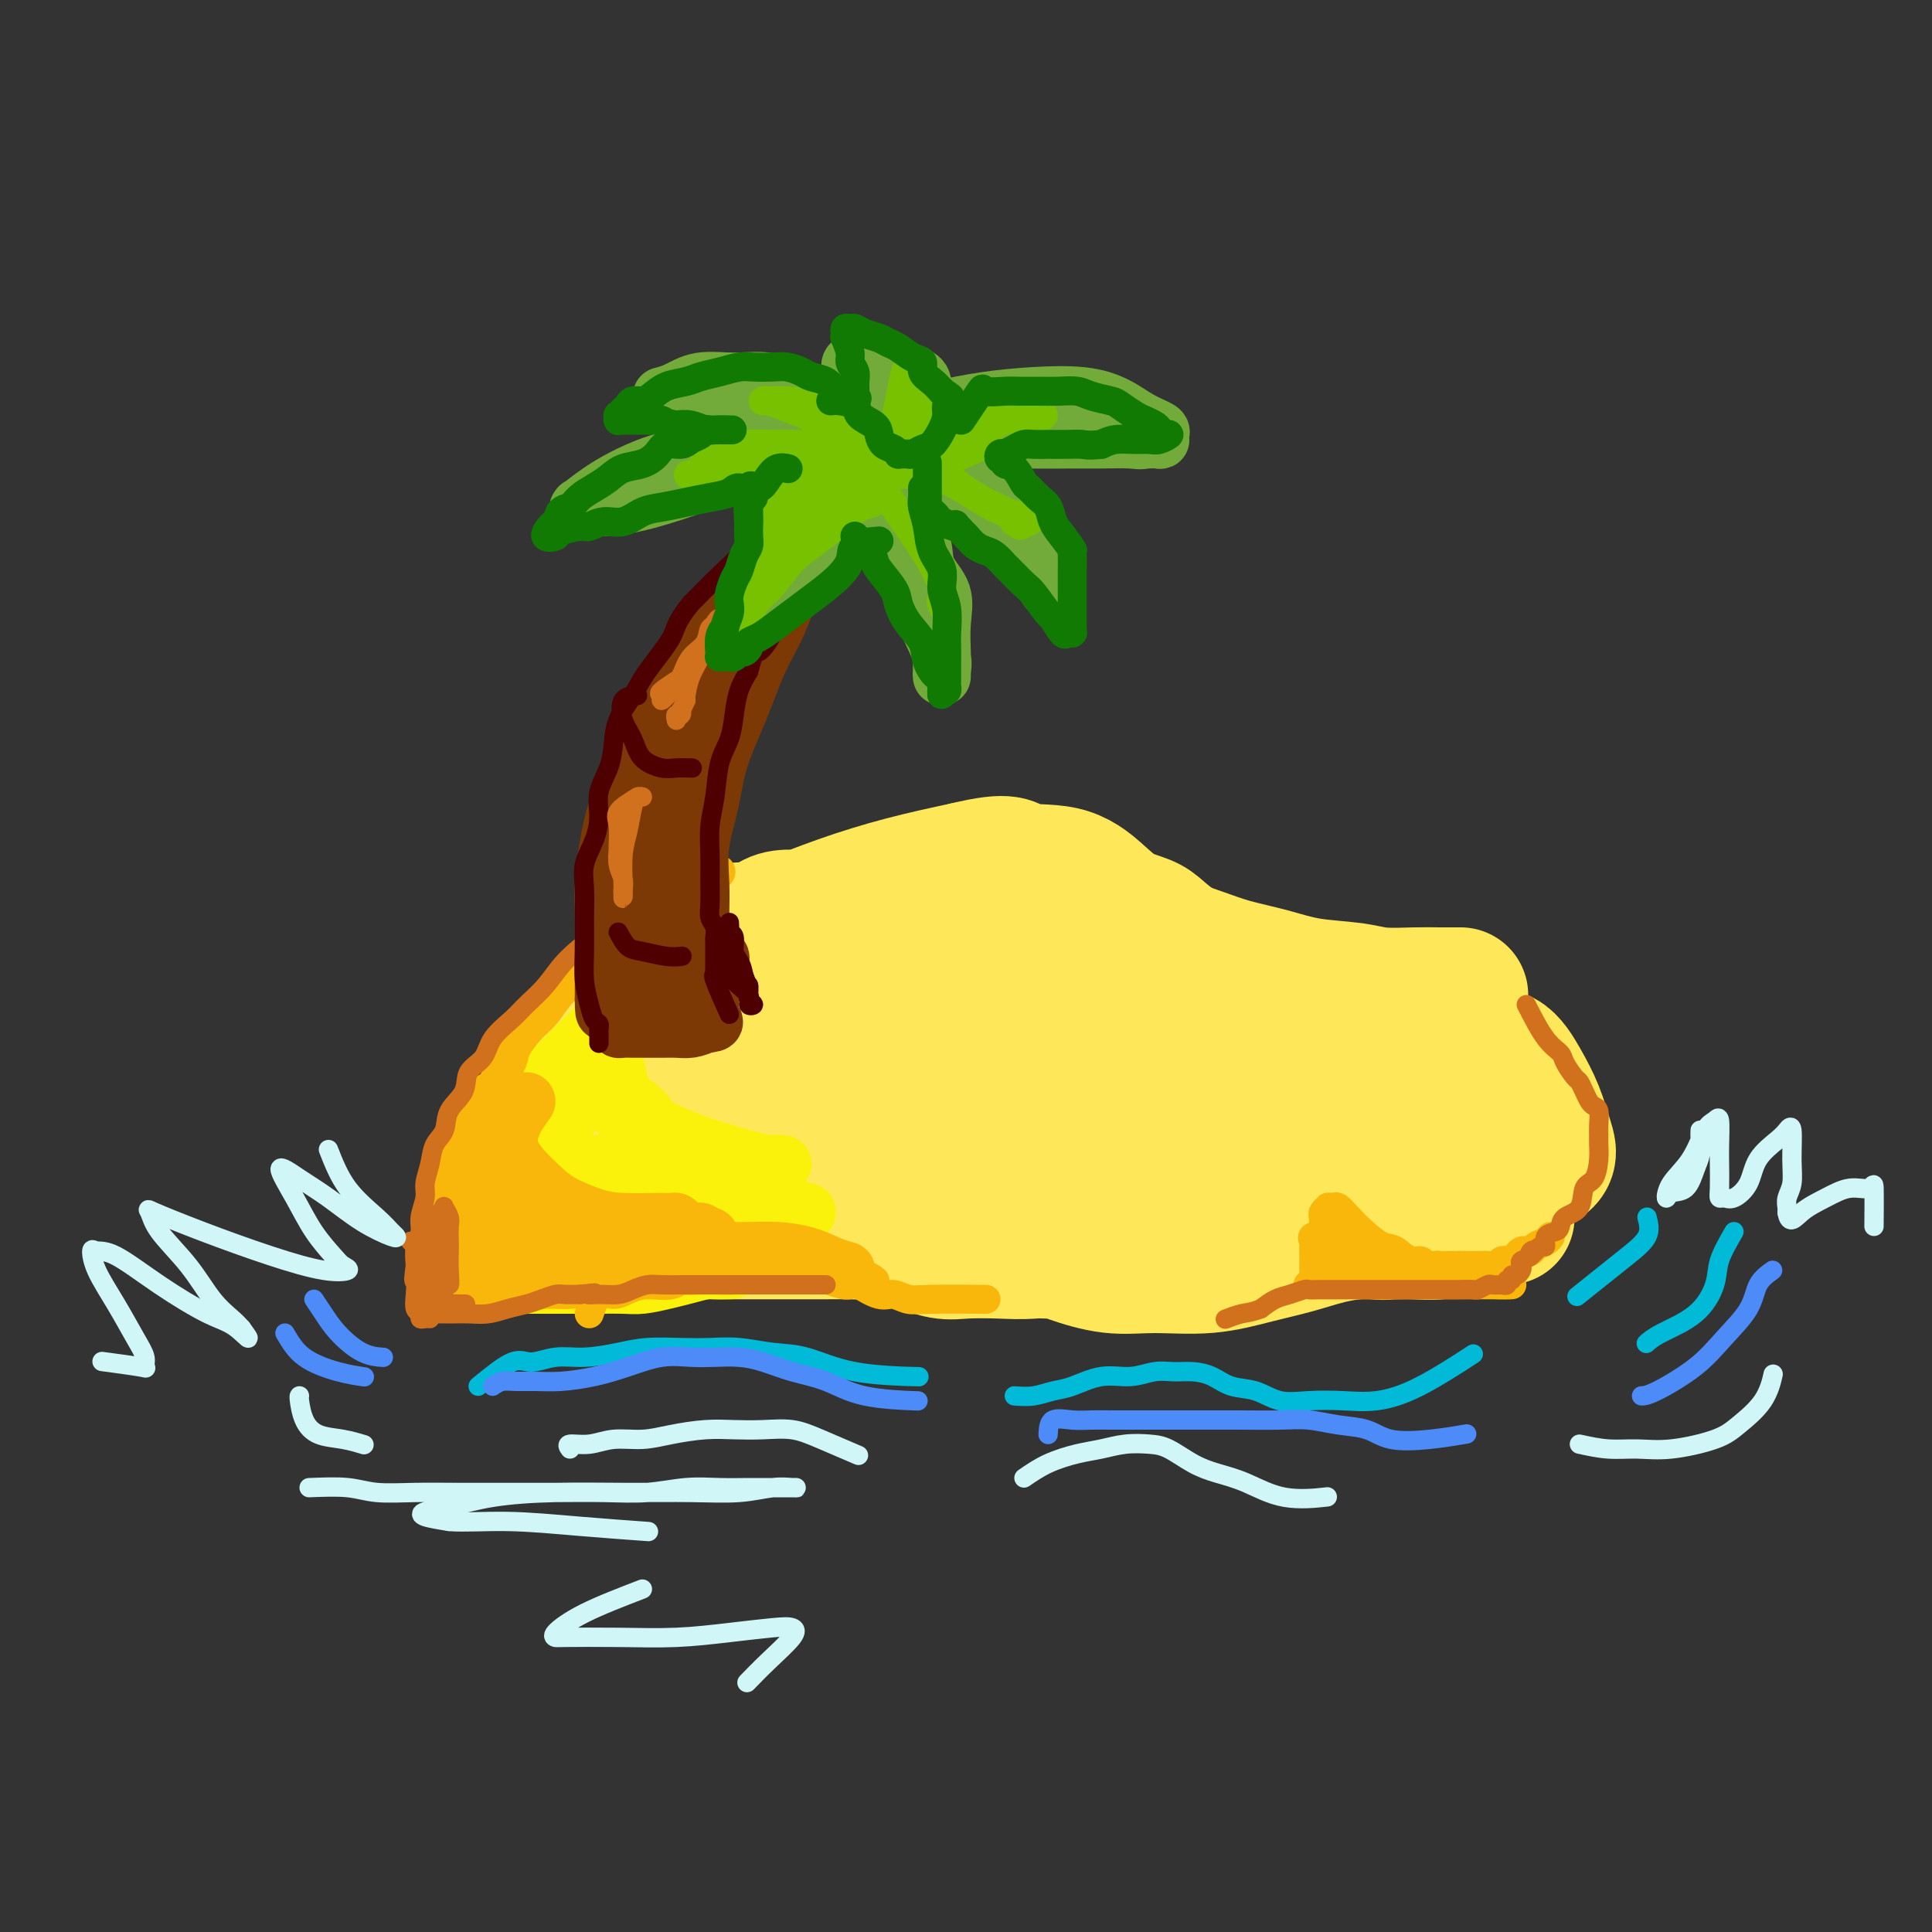 <svg viewBox='0 0 400 400' version='1.1' xmlns='http://www.w3.org/2000/svg' xmlns:xlink='http://www.w3.org/1999/xlink'><rect x="0" y="0" width="400" height="400" fill="#333333" stroke="none"/><g fill='none' stroke='rgb(236,154,87)' stroke-width='28' stroke-linecap='round' stroke-linejoin='round'><path d='M161,192c-2.344,0.432 -4.687,0.865 -6,1c-1.313,0.135 -1.594,-0.027 -2,0c-0.406,0.027 -0.937,0.245 -2,1c-1.063,0.755 -2.660,2.049 -5,4c-2.340,1.951 -5.424,4.560 -8,7c-2.576,2.440 -4.643,4.709 -7,7c-2.357,2.291 -5.002,4.602 -7,7c-1.998,2.398 -3.348,4.883 -5,7c-1.652,2.117 -3.605,3.868 -5,6c-1.395,2.132 -2.230,4.646 -3,7c-0.770,2.354 -1.474,4.547 -2,6c-0.526,1.453 -0.873,2.166 -1,3c-0.127,0.834 -0.034,1.791 0,2c0.034,0.209 0.009,-0.328 0,0c-0.009,0.328 -0.003,1.522 0,2c0.003,0.478 0.001,0.239 0,0'/></g>
<g fill='none' stroke='rgb(254,232,89)' stroke-width='28' stroke-linecap='round' stroke-linejoin='round'><path d='M157,193c-2.043,-0.401 -4.086,-0.801 -6,0c-1.914,0.801 -3.698,2.805 -6,5c-2.302,2.195 -5.120,4.581 -8,7c-2.880,2.419 -5.822,4.871 -8,7c-2.178,2.129 -3.593,3.933 -5,6c-1.407,2.067 -2.807,4.396 -4,6c-1.193,1.604 -2.180,2.484 -3,4c-0.820,1.516 -1.474,3.667 -2,5c-0.526,1.333 -0.926,1.849 -1,3c-0.074,1.151 0.176,2.939 0,4c-0.176,1.061 -0.778,1.397 -1,2c-0.222,0.603 -0.063,1.475 0,2c0.063,0.525 0.031,0.704 0,1c-0.031,0.296 -0.061,0.709 0,1c0.061,0.291 0.212,0.459 0,1c-0.212,0.541 -0.789,1.454 -1,2c-0.211,0.546 -0.057,0.723 0,1c0.057,0.277 0.015,0.652 0,1c-0.015,0.348 -0.004,0.668 0,1c0.004,0.332 0.001,0.677 0,1c-0.001,0.323 -0.000,0.626 0,1c0.000,0.374 0.000,0.821 0,1c-0.000,0.179 -0.000,0.089 0,0'/><path d='M112,255c-0.201,2.939 0.296,0.788 1,0c0.704,-0.788 1.614,-0.211 2,0c0.386,0.211 0.248,0.057 1,0c0.752,-0.057 2.395,-0.015 4,0c1.605,0.015 3.172,0.004 5,0c1.828,-0.004 3.916,-0.001 6,0c2.084,0.001 4.163,0.000 6,0c1.837,-0.000 3.432,-0.000 5,0c1.568,0.000 3.108,0.000 5,0c1.892,-0.000 4.137,0.000 6,0c1.863,-0.000 3.343,-0.000 5,0c1.657,0.000 3.489,0.000 5,0c1.511,-0.000 2.700,-0.002 4,0c1.300,0.002 2.712,0.006 4,0c1.288,-0.006 2.451,-0.022 4,0c1.549,0.022 3.482,0.083 5,0c1.518,-0.083 2.621,-0.310 4,0c1.379,0.310 3.036,1.156 5,2c1.964,0.844 4.237,1.687 6,2c1.763,0.313 3.017,0.098 5,0c1.983,-0.098 4.697,-0.078 7,0c2.303,0.078 4.197,0.213 7,0c2.803,-0.213 6.515,-0.775 8,-1c1.485,-0.225 0.742,-0.112 0,0'/><path d='M167,190c-1.818,-0.095 -3.636,-0.190 -5,0c-1.364,0.190 -2.272,0.666 -4,2c-1.728,1.334 -4.274,3.528 -7,6c-2.726,2.472 -5.630,5.222 -8,8c-2.370,2.778 -4.206,5.583 -6,8c-1.794,2.417 -3.544,4.445 -5,6c-1.456,1.555 -2.616,2.638 -3,4c-0.384,1.362 0.008,3.003 0,4c-0.008,0.997 -0.415,1.351 0,2c0.415,0.649 1.654,1.592 4,2c2.346,0.408 5.799,0.280 9,0c3.201,-0.280 6.150,-0.712 9,-2c2.850,-1.288 5.602,-3.433 8,-6c2.398,-2.567 4.443,-5.556 6,-8c1.557,-2.444 2.626,-4.344 3,-6c0.374,-1.656 0.054,-3.068 0,-4c-0.054,-0.932 0.158,-1.382 0,-2c-0.158,-0.618 -0.686,-1.402 -2,-2c-1.314,-0.598 -3.412,-1.011 -5,-2c-1.588,-0.989 -2.665,-2.555 -4,-3c-1.335,-0.445 -2.928,0.230 -4,0c-1.072,-0.230 -1.623,-1.366 -2,-2c-0.377,-0.634 -0.582,-0.767 0,-1c0.582,-0.233 1.949,-0.565 4,-1c2.051,-0.435 4.787,-0.972 8,-2c3.213,-1.028 6.904,-2.546 11,-4c4.096,-1.454 8.599,-2.844 13,-4c4.401,-1.156 8.701,-2.078 13,-3'/><path d='M200,180c9.623,-2.332 9.180,-0.661 11,0c1.820,0.661 5.904,0.312 9,1c3.096,0.688 5.205,2.415 7,4c1.795,1.585 3.276,3.029 5,4c1.724,0.971 3.690,1.467 5,2c1.310,0.533 1.965,1.101 3,2c1.035,0.899 2.450,2.128 4,3c1.550,0.872 3.236,1.385 5,2c1.764,0.615 3.606,1.331 6,2c2.394,0.669 5.340,1.289 8,2c2.660,0.711 5.036,1.511 8,2c2.964,0.489 6.518,0.667 9,1c2.482,0.333 3.892,0.821 6,1c2.108,0.179 4.916,0.048 7,0c2.084,-0.048 3.446,-0.013 5,0c1.554,0.013 3.301,0.004 4,0c0.699,-0.004 0.349,-0.002 0,0'/><path d='M257,216c0.255,-0.562 0.509,-1.124 2,-1c1.491,0.124 4.217,0.932 7,2c2.783,1.068 5.621,2.394 9,4c3.379,1.606 7.298,3.492 11,5c3.702,1.508 7.188,2.638 10,4c2.812,1.362 4.949,2.955 6,4c1.051,1.045 1.016,1.541 1,2c-0.016,0.459 -0.013,0.883 0,1c0.013,0.117 0.036,-0.071 0,0c-0.036,0.071 -0.133,0.401 -1,1c-0.867,0.599 -2.506,1.466 -4,2c-1.494,0.534 -2.842,0.733 -5,1c-2.158,0.267 -5.125,0.600 -8,1c-2.875,0.400 -5.659,0.868 -10,1c-4.341,0.132 -10.238,-0.071 -16,0c-5.762,0.071 -11.387,0.415 -17,0c-5.613,-0.415 -11.214,-1.588 -16,-2c-4.786,-0.412 -8.756,-0.064 -12,0c-3.244,0.064 -5.761,-0.158 -8,-1c-2.239,-0.842 -4.200,-2.305 -6,-3c-1.800,-0.695 -3.438,-0.621 -5,-1c-1.562,-0.379 -3.047,-1.212 -4,-2c-0.953,-0.788 -1.372,-1.532 -2,-2c-0.628,-0.468 -1.464,-0.661 -2,-1c-0.536,-0.339 -0.773,-0.823 -1,-1c-0.227,-0.177 -0.446,-0.048 -1,0c-0.554,0.048 -1.444,0.014 -2,0c-0.556,-0.014 -0.778,-0.007 -1,0'/><path d='M182,230c-3.611,-1.558 -0.640,-0.454 0,0c0.640,0.454 -1.053,0.256 0,0c1.053,-0.256 4.851,-0.572 9,-1c4.149,-0.428 8.648,-0.968 14,-2c5.352,-1.032 11.559,-2.558 17,-4c5.441,-1.442 10.118,-2.802 14,-4c3.882,-1.198 6.969,-2.234 8,-3c1.031,-0.766 0.005,-1.260 0,-2c-0.005,-0.740 1.009,-1.724 0,-3c-1.009,-1.276 -4.043,-2.842 -8,-4c-3.957,-1.158 -8.839,-1.906 -14,-3c-5.161,-1.094 -10.602,-2.534 -16,-3c-5.398,-0.466 -10.754,0.043 -15,0c-4.246,-0.043 -7.381,-0.637 -10,0c-2.619,0.637 -4.721,2.506 -6,4c-1.279,1.494 -1.735,2.614 -2,4c-0.265,1.386 -0.340,3.037 0,5c0.340,1.963 1.094,4.239 4,6c2.906,1.761 7.963,3.008 13,4c5.037,0.992 10.052,1.730 16,2c5.948,0.270 12.827,0.072 20,0c7.173,-0.072 14.640,-0.020 20,0c5.360,0.020 8.615,0.006 11,0c2.385,-0.006 3.902,-0.003 4,0c0.098,0.003 -1.222,0.006 -4,0c-2.778,-0.006 -7.013,-0.022 -12,0c-4.987,0.022 -10.727,0.083 -17,0c-6.273,-0.083 -13.078,-0.309 -20,0c-6.922,0.309 -13.961,1.155 -21,2'/><path d='M187,228c-14.264,1.886 -12.923,5.602 -14,8c-1.077,2.398 -4.571,3.480 -6,5c-1.429,1.520 -0.792,3.479 0,5c0.792,1.521 1.740,2.605 5,4c3.260,1.395 8.834,3.101 15,4c6.166,0.899 12.925,0.990 21,1c8.075,0.010 17.465,-0.062 26,0c8.535,0.062 16.213,0.258 23,0c6.787,-0.258 12.682,-0.969 18,-2c5.318,-1.031 10.060,-2.382 13,-4c2.940,-1.618 4.077,-3.505 5,-5c0.923,-1.495 1.632,-2.600 2,-3c0.368,-0.400 0.393,-0.095 0,0c-0.393,0.095 -1.206,-0.021 -3,0c-1.794,0.021 -4.568,0.178 -8,0c-3.432,-0.178 -7.522,-0.693 -12,0c-4.478,0.693 -9.345,2.592 -14,4c-4.655,1.408 -9.098,2.325 -14,3c-4.902,0.675 -10.262,1.110 -14,2c-3.738,0.890 -5.854,2.236 -7,3c-1.146,0.764 -1.324,0.944 -1,1c0.324,0.056 1.148,-0.014 4,0c2.852,0.014 7.730,0.112 13,0c5.270,-0.112 10.932,-0.433 17,-1c6.068,-0.567 12.542,-1.380 18,-2c5.458,-0.620 9.902,-1.049 13,-2c3.098,-0.951 4.852,-2.426 6,-3c1.148,-0.574 1.689,-0.247 2,-1c0.311,-0.753 0.391,-2.587 0,-4c-0.391,-1.413 -1.255,-2.404 -2,-4c-0.745,-1.596 -1.373,-3.798 -2,-6'/><path d='M291,231c-1.074,-2.571 -1.757,-3.999 -2,-5c-0.243,-1.001 -0.044,-1.573 0,-2c0.044,-0.427 -0.067,-0.707 0,-1c0.067,-0.293 0.312,-0.600 1,-1c0.688,-0.400 1.820,-0.894 3,-1c1.180,-0.106 2.409,0.177 4,0c1.591,-0.177 3.544,-0.814 5,-1c1.456,-0.186 2.414,0.077 4,0c1.586,-0.077 3.800,-0.495 5,0c1.200,0.495 1.388,1.905 2,3c0.612,1.095 1.650,1.877 2,3c0.350,1.123 0.013,2.588 0,4c-0.013,1.412 0.300,2.771 0,4c-0.300,1.229 -1.212,2.329 -2,3c-0.788,0.671 -1.451,0.912 -2,1c-0.549,0.088 -0.984,0.022 -2,0c-1.016,-0.022 -2.612,-0.001 -4,0c-1.388,0.001 -2.567,-0.016 -4,-1c-1.433,-0.984 -3.119,-2.933 -4,-5c-0.881,-2.067 -0.957,-4.252 -1,-6c-0.043,-1.748 -0.052,-3.061 0,-4c0.052,-0.939 0.166,-1.505 1,-2c0.834,-0.495 2.387,-0.917 4,-1c1.613,-0.083 3.286,0.175 5,0c1.714,-0.175 3.469,-0.784 5,0c1.531,0.784 2.840,2.961 4,5c1.160,2.039 2.173,3.939 3,6c0.827,2.061 1.469,4.285 2,6c0.531,1.715 0.951,2.923 0,4c-0.951,1.077 -3.272,2.022 -5,3c-1.728,0.978 -2.864,1.989 -4,3'/><path d='M311,246c-2.325,1.094 -3.639,0.829 -5,1c-1.361,0.171 -2.771,0.778 -4,1c-1.229,0.222 -2.279,0.060 -3,0c-0.721,-0.060 -1.114,-0.016 -2,0c-0.886,0.016 -2.265,0.004 -4,0c-1.735,-0.004 -3.824,-0.001 -6,0c-2.176,0.001 -4.438,0.000 -7,0c-2.562,-0.000 -5.424,-0.000 -8,0c-2.576,0.000 -4.867,-0.000 -7,0c-2.133,0.000 -4.109,0.001 -6,0c-1.891,-0.001 -3.698,-0.002 -5,0c-1.302,0.002 -2.100,0.008 -3,0c-0.900,-0.008 -1.901,-0.031 -3,0c-1.099,0.031 -2.294,0.117 -3,0c-0.706,-0.117 -0.921,-0.435 -1,0c-0.079,0.435 -0.020,1.623 0,2c0.020,0.377 0.003,-0.056 0,0c-0.003,0.056 0.008,0.603 0,1c-0.008,0.397 -0.035,0.645 0,1c0.035,0.355 0.130,0.816 0,1c-0.130,0.184 -0.486,0.092 -2,0c-1.514,-0.092 -4.185,-0.183 -7,0c-2.815,0.183 -5.774,0.640 -9,1c-3.226,0.360 -6.718,0.621 -9,1c-2.282,0.379 -3.354,0.875 -4,1c-0.646,0.125 -0.866,-0.120 -1,0c-0.134,0.120 -0.181,0.606 0,1c0.181,0.394 0.591,0.697 1,1'/><path d='M213,258c-3.783,0.972 1.261,0.903 4,1c2.739,0.097 3.174,0.360 5,1c1.826,0.640 5.042,1.658 8,2c2.958,0.342 5.657,0.008 9,0c3.343,-0.008 7.328,0.309 11,0c3.672,-0.309 7.030,-1.246 10,-2c2.970,-0.754 5.550,-1.326 8,-2c2.450,-0.674 4.769,-1.449 7,-2c2.231,-0.551 4.375,-0.879 6,-1c1.625,-0.121 2.731,-0.036 4,0c1.269,0.036 2.703,0.025 4,0c1.297,-0.025 2.459,-0.062 4,0c1.541,0.062 3.463,0.223 5,0c1.537,-0.223 2.689,-0.830 4,-1c1.311,-0.170 2.782,0.098 4,0c1.218,-0.098 2.182,-0.562 3,-1c0.818,-0.438 1.489,-0.849 2,-1c0.511,-0.151 0.860,-0.043 1,0c0.140,0.043 0.070,0.022 0,0'/></g>
<g fill='none' stroke='rgb(251,242,11)' stroke-width='12' stroke-linecap='round' stroke-linejoin='round'><path d='M124,219c0.804,3.452 1.607,6.904 3,9c1.393,2.096 3.374,2.835 6,4c2.626,1.165 5.897,2.757 9,4c3.103,1.243 6.040,2.137 9,3c2.960,0.863 5.945,1.695 8,2c2.055,0.305 3.182,0.082 3,0c-0.182,-0.082 -1.671,-0.023 -3,0c-1.329,0.023 -2.498,0.011 -4,0c-1.502,-0.011 -3.335,-0.021 -5,0c-1.665,0.021 -3.160,0.073 -5,0c-1.840,-0.073 -4.024,-0.272 -6,-1c-1.976,-0.728 -3.745,-1.986 -5,-3c-1.255,-1.014 -1.997,-1.785 -3,-3c-1.003,-1.215 -2.267,-2.873 -3,-4c-0.733,-1.127 -0.936,-1.722 -1,-3c-0.064,-1.278 0.010,-3.238 0,-5c-0.010,-1.762 -0.104,-3.326 0,-5c0.104,-1.674 0.406,-3.458 1,-5c0.594,-1.542 1.480,-2.841 2,-4c0.520,-1.159 0.676,-2.177 1,-3c0.324,-0.823 0.818,-1.452 1,-2c0.182,-0.548 0.052,-1.014 0,-1c-0.052,0.014 -0.026,0.507 0,1'/><path d='M132,203c0.629,-1.778 -0.299,0.779 -1,2c-0.701,1.221 -1.177,1.108 -2,2c-0.823,0.892 -1.995,2.789 -3,4c-1.005,1.211 -1.844,1.736 -3,3c-1.156,1.264 -2.628,3.266 -4,5c-1.372,1.734 -2.643,3.198 -4,5c-1.357,1.802 -2.798,3.941 -4,6c-1.202,2.059 -2.165,4.038 -3,6c-0.835,1.962 -1.544,3.908 -2,6c-0.456,2.092 -0.660,4.330 -1,6c-0.340,1.670 -0.817,2.773 -1,4c-0.183,1.227 -0.073,2.577 0,3c0.073,0.423 0.107,-0.083 0,0c-0.107,0.083 -0.357,0.754 0,1c0.357,0.246 1.322,0.066 2,0c0.678,-0.066 1.070,-0.018 2,0c0.930,0.018 2.397,0.006 4,0c1.603,-0.006 3.342,-0.006 5,0c1.658,0.006 3.236,0.016 5,0c1.764,-0.016 3.716,-0.060 6,0c2.284,0.060 4.901,0.222 7,0c2.099,-0.222 3.682,-0.828 5,-2c1.318,-1.172 2.373,-2.911 3,-4c0.627,-1.089 0.828,-1.529 1,-2c0.172,-0.471 0.315,-0.972 0,-2c-0.315,-1.028 -1.087,-2.582 -2,-4c-0.913,-1.418 -1.966,-2.700 -3,-4c-1.034,-1.300 -2.048,-2.619 -3,-4c-0.952,-1.381 -1.844,-2.823 -3,-4c-1.156,-1.177 -2.578,-2.088 -4,-3'/><path d='M129,227c-2.487,-3.368 -1.203,-2.289 -1,-3c0.203,-0.711 -0.674,-3.212 -1,-5c-0.326,-1.788 -0.101,-2.862 0,-4c0.101,-1.138 0.079,-2.340 0,-3c-0.079,-0.660 -0.216,-0.779 0,-1c0.216,-0.221 0.784,-0.545 1,-1c0.216,-0.455 0.081,-1.041 0,-1c-0.081,0.041 -0.109,0.709 0,1c0.109,0.291 0.354,0.203 0,1c-0.354,0.797 -1.306,2.477 -2,4c-0.694,1.523 -1.128,2.890 -2,5c-0.872,2.110 -2.181,4.965 -4,8c-1.819,3.035 -4.148,6.252 -5,9c-0.852,2.748 -0.226,5.029 0,7c0.226,1.971 0.052,3.634 0,5c-0.052,1.366 0.017,2.434 1,3c0.983,0.566 2.880,0.628 5,1c2.120,0.372 4.462,1.053 8,1c3.538,-0.053 8.272,-0.840 12,-2c3.728,-1.160 6.450,-2.693 9,-4c2.550,-1.307 4.929,-2.388 6,-3c1.071,-0.612 0.834,-0.755 1,-1c0.166,-0.245 0.735,-0.591 0,-1c-0.735,-0.409 -2.775,-0.879 -6,-1c-3.225,-0.121 -7.636,0.108 -11,0c-3.364,-0.108 -5.682,-0.554 -8,-1'/><path d='M132,241c-4.950,-0.619 -5.324,-0.166 -6,0c-0.676,0.166 -1.653,0.047 -2,0c-0.347,-0.047 -0.064,-0.020 1,0c1.064,0.020 2.910,0.034 5,1c2.090,0.966 4.426,2.886 8,4c3.574,1.114 8.387,1.424 13,2c4.613,0.576 9.026,1.420 12,2c2.974,0.580 4.510,0.896 4,1c-0.510,0.104 -3.064,-0.003 -6,0c-2.936,0.003 -6.254,0.116 -10,0c-3.746,-0.116 -7.920,-0.462 -12,-1c-4.080,-0.538 -8.066,-1.269 -11,-2c-2.934,-0.731 -4.817,-1.461 -6,-2c-1.183,-0.539 -1.666,-0.885 -2,-1c-0.334,-0.115 -0.518,0.001 0,0c0.518,-0.001 1.738,-0.121 3,0c1.262,0.121 2.568,0.481 4,1c1.432,0.519 2.992,1.197 6,2c3.008,0.803 7.466,1.733 11,2c3.534,0.267 6.144,-0.128 8,0c1.856,0.128 2.957,0.779 3,1c0.043,0.221 -0.971,0.010 -2,0c-1.029,-0.010 -2.071,0.180 -4,-1c-1.929,-1.180 -4.744,-3.729 -7,-6c-2.256,-2.271 -3.954,-4.265 -6,-6c-2.046,-1.735 -4.442,-3.210 -6,-5c-1.558,-1.790 -2.279,-3.895 -3,-6'/><path d='M127,227c-3.857,-4.151 -2.499,-3.028 -2,-3c0.499,0.028 0.137,-1.038 0,-2c-0.137,-0.962 -0.051,-1.819 0,-3c0.051,-1.181 0.066,-2.685 0,-4c-0.066,-1.315 -0.213,-2.442 0,-3c0.213,-0.558 0.786,-0.549 1,-1c0.214,-0.451 0.070,-1.363 0,-2c-0.070,-0.637 -0.066,-0.999 0,-1c0.066,-0.001 0.195,0.359 0,1c-0.195,0.641 -0.712,1.564 -1,2c-0.288,0.436 -0.346,0.385 -1,1c-0.654,0.615 -1.903,1.897 -3,3c-1.097,1.103 -2.042,2.028 -3,3c-0.958,0.972 -1.930,1.992 -3,3c-1.070,1.008 -2.240,2.003 -3,3c-0.760,0.997 -1.112,1.995 -2,3c-0.888,1.005 -2.313,2.015 -3,3c-0.687,0.985 -0.636,1.944 -1,3c-0.364,1.056 -1.144,2.210 -2,3c-0.856,0.790 -1.787,1.216 -2,2c-0.213,0.784 0.293,1.924 0,3c-0.293,1.076 -1.385,2.087 -2,3c-0.615,0.913 -0.752,1.729 -1,3c-0.248,1.271 -0.605,2.996 -1,5c-0.395,2.004 -0.827,4.287 -1,6c-0.173,1.713 -0.086,2.857 0,4'/><path d='M97,262c-0.819,4.044 -0.366,2.155 0,2c0.366,-0.155 0.645,1.422 1,2c0.355,0.578 0.787,0.155 2,0c1.213,-0.155 3.208,-0.041 5,0c1.792,0.041 3.382,0.011 5,0c1.618,-0.011 3.264,-0.002 5,0c1.736,0.002 3.563,-0.002 5,0c1.437,0.002 2.484,0.012 4,0c1.516,-0.012 3.502,-0.045 5,0c1.498,0.045 2.507,0.170 4,0c1.493,-0.170 3.469,-0.634 5,-1c1.531,-0.366 2.617,-0.634 4,-1c1.383,-0.366 3.061,-0.830 4,-1c0.939,-0.170 1.137,-0.046 2,0c0.863,0.046 2.389,0.013 3,0c0.611,-0.013 0.305,-0.007 0,0'/></g>
<g fill='none' stroke='rgb(249,183,11)' stroke-width='12' stroke-linecap='round' stroke-linejoin='round'><path d='M109,228c-1.144,1.589 -2.289,3.179 -3,5c-0.711,1.821 -0.990,3.875 0,6c0.990,2.125 3.248,4.321 5,6c1.752,1.679 2.998,2.842 5,4c2.002,1.158 4.760,2.310 7,3c2.240,0.690 3.963,0.916 6,1c2.037,0.084 4.389,0.025 6,0c1.611,-0.025 2.482,-0.018 3,0c0.518,0.018 0.684,0.045 1,0c0.316,-0.045 0.781,-0.163 1,0c0.219,0.163 0.193,0.607 0,1c-0.193,0.393 -0.553,0.734 -1,1c-0.447,0.266 -0.983,0.456 -2,1c-1.017,0.544 -2.516,1.442 -4,2c-1.484,0.558 -2.954,0.776 -5,1c-2.046,0.224 -4.670,0.452 -7,1c-2.330,0.548 -4.368,1.415 -6,2c-1.632,0.585 -2.860,0.889 -4,1c-1.140,0.111 -2.192,0.030 -3,0c-0.808,-0.030 -1.372,-0.008 -2,0c-0.628,0.008 -1.320,0.002 -2,0c-0.680,-0.002 -1.347,-0.001 -2,0c-0.653,0.001 -1.291,0.000 -2,0c-0.709,-0.000 -1.488,-0.000 -2,0c-0.512,0.000 -0.756,0.000 -1,0'/><path d='M97,263c-6.189,1.007 -1.660,0.026 0,-1c1.660,-1.026 0.451,-2.096 0,-3c-0.451,-0.904 -0.142,-1.641 0,-3c0.142,-1.359 0.119,-3.341 0,-5c-0.119,-1.659 -0.333,-2.994 0,-5c0.333,-2.006 1.212,-4.682 2,-7c0.788,-2.318 1.483,-4.280 2,-6c0.517,-1.720 0.855,-3.200 1,-4c0.145,-0.800 0.096,-0.921 0,-1c-0.096,-0.079 -0.238,-0.116 0,0c0.238,0.116 0.855,0.383 1,1c0.145,0.617 -0.181,1.583 0,3c0.181,1.417 0.869,3.286 1,5c0.131,1.714 -0.295,3.272 0,5c0.295,1.728 1.312,3.625 2,6c0.688,2.375 1.049,5.228 2,7c0.951,1.772 2.493,2.465 4,3c1.507,0.535 2.979,0.914 5,1c2.021,0.086 4.592,-0.121 7,0c2.408,0.121 4.652,0.568 7,0c2.348,-0.568 4.801,-2.153 7,-3c2.199,-0.847 4.144,-0.956 5,-1c0.856,-0.044 0.621,-0.022 1,0c0.379,0.022 1.371,0.044 1,0c-0.371,-0.044 -2.106,-0.156 -4,0c-1.894,0.156 -3.947,0.578 -6,1'/><path d='M135,256c-2.403,0.155 -4.410,0.041 -7,0c-2.590,-0.041 -5.764,-0.011 -8,0c-2.236,0.011 -3.535,0.003 -5,0c-1.465,-0.003 -3.098,-0.001 -4,0c-0.902,0.001 -1.074,0.000 -1,0c0.074,-0.000 0.392,-0.000 1,0c0.608,0.000 1.504,0.000 3,0c1.496,-0.000 3.591,-0.001 6,0c2.409,0.001 5.130,0.004 8,0c2.870,-0.004 5.888,-0.015 9,0c3.112,0.015 6.318,0.056 8,0c1.682,-0.056 1.839,-0.208 2,0c0.161,0.208 0.326,0.777 0,1c-0.326,0.223 -1.142,0.100 -2,0c-0.858,-0.100 -1.757,-0.178 -3,0c-1.243,0.178 -2.828,0.612 -5,1c-2.172,0.388 -4.929,0.731 -8,1c-3.071,0.269 -6.454,0.464 -9,1c-2.546,0.536 -4.255,1.411 -6,2c-1.745,0.589 -3.527,0.890 -5,1c-1.473,0.110 -2.636,0.029 -3,0c-0.364,-0.029 0.072,-0.007 0,0c-0.072,0.007 -0.652,-0.002 -1,0c-0.348,0.002 -0.463,0.014 -1,0c-0.537,-0.014 -1.494,-0.055 -2,0c-0.506,0.055 -0.559,0.207 -1,0c-0.441,-0.207 -1.269,-0.773 -2,-1c-0.731,-0.227 -1.366,-0.113 -2,0'/><path d='M97,262c-7.349,0.702 -1.723,-0.544 0,-1c1.723,-0.456 -0.457,-0.122 -1,0c-0.543,0.122 0.552,0.033 1,0c0.448,-0.033 0.249,-0.008 1,0c0.751,0.008 2.453,0.001 4,0c1.547,-0.001 2.940,0.003 5,0c2.060,-0.003 4.786,-0.015 8,0c3.214,0.015 6.916,0.057 10,0c3.084,-0.057 5.550,-0.211 8,0c2.450,0.211 4.885,0.789 7,1c2.115,0.211 3.910,0.057 5,0c1.090,-0.057 1.476,-0.015 2,0c0.524,0.015 1.187,0.004 2,0c0.813,-0.004 1.777,-0.001 2,0c0.223,0.001 -0.296,0.000 0,0c0.296,-0.000 1.406,-0.000 2,0c0.594,0.000 0.673,-0.000 1,0c0.327,0.000 0.903,0.001 1,0c0.097,-0.001 -0.284,-0.003 0,0c0.284,0.003 1.232,0.012 1,0c-0.232,-0.012 -1.645,-0.045 -3,0c-1.355,0.045 -2.652,0.167 -4,0c-1.348,-0.167 -2.748,-0.622 -4,-1c-1.252,-0.378 -2.358,-0.679 -3,-1c-0.642,-0.321 -0.821,-0.660 -1,-1'/><path d='M141,259c-2.359,-0.464 -0.758,-0.124 0,0c0.758,0.124 0.672,0.033 1,0c0.328,-0.033 1.069,-0.007 2,0c0.931,0.007 2.051,-0.006 4,0c1.949,0.006 4.726,0.030 7,0c2.274,-0.030 4.046,-0.113 6,0c1.954,0.113 4.091,0.422 6,1c1.909,0.578 3.591,1.425 5,2c1.409,0.575 2.545,0.879 3,1c0.455,0.121 0.227,0.061 0,0'/></g>
<g fill='none' stroke='rgb(249,183,11)' stroke-width='6' stroke-linecap='round' stroke-linejoin='round'><path d='M105,245c-2.119,-2.382 -4.238,-4.765 -5,-6c-0.762,-1.235 -0.167,-1.323 0,-2c0.167,-0.677 -0.096,-1.944 0,-3c0.096,-1.056 0.549,-1.902 1,-3c0.451,-1.098 0.898,-2.447 1,-3c0.102,-0.553 -0.143,-0.310 0,-1c0.143,-0.690 0.674,-2.313 1,-3c0.326,-0.687 0.447,-0.437 1,-1c0.553,-0.563 1.540,-1.938 2,-3c0.460,-1.062 0.394,-1.809 1,-3c0.606,-1.191 1.883,-2.825 3,-4c1.117,-1.175 2.074,-1.890 3,-3c0.926,-1.110 1.822,-2.614 3,-4c1.178,-1.386 2.636,-2.654 4,-4c1.364,-1.346 2.632,-2.769 4,-4c1.368,-1.231 2.836,-2.270 4,-3c1.164,-0.730 2.025,-1.151 3,-2c0.975,-0.849 2.066,-2.124 3,-3c0.934,-0.876 1.713,-1.351 3,-2c1.287,-0.649 3.082,-1.471 4,-2c0.918,-0.529 0.959,-0.764 1,-1'/><path d='M142,185c3.400,-2.251 2.900,-1.378 3,-1c0.100,0.378 0.801,0.260 1,0c0.199,-0.260 -0.102,-0.661 0,-1c0.102,-0.339 0.609,-0.614 1,-1c0.391,-0.386 0.666,-0.881 1,-1c0.334,-0.119 0.725,0.138 1,0c0.275,-0.138 0.433,-0.673 0,-1c-0.433,-0.327 -1.458,-0.448 -2,0c-0.542,0.448 -0.602,1.464 -1,2c-0.398,0.536 -1.136,0.592 -2,1c-0.864,0.408 -1.855,1.169 -3,2c-1.145,0.831 -2.444,1.733 -4,3c-1.556,1.267 -3.368,2.899 -5,4c-1.632,1.101 -3.083,1.672 -5,3c-1.917,1.328 -4.299,3.412 -6,5c-1.701,1.588 -2.720,2.681 -4,4c-1.280,1.319 -2.822,2.863 -4,4c-1.178,1.137 -1.991,1.867 -3,3c-1.009,1.133 -2.215,2.670 -3,4c-0.785,1.330 -1.151,2.451 -2,4c-0.849,1.549 -2.182,3.524 -3,5c-0.818,1.476 -1.123,2.454 -2,4c-0.877,1.546 -2.328,3.662 -3,5c-0.672,1.338 -0.566,1.899 -1,3c-0.434,1.101 -1.410,2.743 -2,4c-0.590,1.257 -0.795,2.128 -1,3'/><path d='M93,243c-2.631,5.891 -0.709,4.620 0,5c0.709,0.380 0.204,2.413 0,4c-0.204,1.587 -0.107,2.729 0,4c0.107,1.271 0.225,2.669 0,4c-0.225,1.331 -0.792,2.593 -1,3c-0.208,0.407 -0.056,-0.041 0,0c0.056,0.041 0.015,0.570 0,1c-0.015,0.430 -0.004,0.759 0,1c0.004,0.241 -0.000,0.394 0,1c0.000,0.606 0.005,1.665 0,2c-0.005,0.335 -0.018,-0.054 0,0c0.018,0.054 0.069,0.550 0,1c-0.069,0.450 -0.256,0.853 0,1c0.256,0.147 0.957,0.039 1,0c0.043,-0.039 -0.572,-0.010 0,0c0.572,0.010 2.332,-0.000 3,0c0.668,0.000 0.243,0.010 1,0c0.757,-0.010 2.697,-0.040 4,0c1.303,0.040 1.970,0.151 3,0c1.030,-0.151 2.424,-0.565 4,-1c1.576,-0.435 3.335,-0.890 5,-1c1.665,-0.110 3.236,0.125 5,0c1.764,-0.125 3.720,-0.611 5,-1c1.280,-0.389 1.883,-0.682 3,-1c1.117,-0.318 2.748,-0.662 4,-1c1.252,-0.338 2.126,-0.669 3,-1'/><path d='M133,264c6.694,-0.713 2.930,0.005 2,0c-0.930,-0.005 0.976,-0.733 2,-1c1.024,-0.267 1.166,-0.071 2,0c0.834,0.071 2.359,0.019 3,0c0.641,-0.019 0.398,-0.005 1,0c0.602,0.005 2.048,0.001 3,0c0.952,-0.001 1.410,-0.000 2,0c0.590,0.000 1.313,0.000 2,0c0.687,-0.000 1.338,-0.000 2,0c0.662,0.000 1.336,0.000 2,0c0.664,-0.000 1.317,-0.000 2,0c0.683,0.000 1.394,0.000 2,0c0.606,-0.000 1.106,-0.000 2,0c0.894,0.000 2.184,0.000 3,0c0.816,-0.000 1.160,-0.001 2,0c0.840,0.001 2.178,0.004 3,0c0.822,-0.004 1.130,-0.016 2,0c0.870,0.016 2.304,0.061 3,0c0.696,-0.061 0.656,-0.226 1,0c0.344,0.226 1.072,0.844 2,1c0.928,0.156 2.058,-0.150 3,0c0.942,0.150 1.698,0.757 2,1c0.302,0.243 0.151,0.121 0,0'/><path d='M122,272c0.573,-1.712 1.147,-3.424 2,-4c0.853,-0.576 1.986,-0.017 3,0c1.014,0.017 1.908,-0.507 3,-1c1.092,-0.493 2.381,-0.955 4,-1c1.619,-0.045 3.566,0.328 5,0c1.434,-0.328 2.355,-1.356 4,-2c1.645,-0.644 4.015,-0.905 6,-1c1.985,-0.095 3.584,-0.025 5,0c1.416,0.025 2.648,0.006 4,0c1.352,-0.006 2.822,0.001 4,0c1.178,-0.001 2.063,-0.011 3,0c0.937,0.011 1.926,0.043 3,0c1.074,-0.043 2.234,-0.161 3,0c0.766,0.161 1.139,0.603 2,1c0.861,0.397 2.212,0.751 3,1c0.788,0.249 1.015,0.392 2,1c0.985,0.608 2.728,1.679 4,2c1.272,0.321 2.073,-0.110 3,0c0.927,0.110 1.980,0.762 3,1c1.020,0.238 2.005,0.064 5,0c2.995,-0.064 7.998,-0.018 10,0c2.002,0.018 1.001,0.009 0,0'/><path d='M272,266c-0.001,-1.375 -0.003,-2.750 0,-4c0.003,-1.250 0.010,-2.374 0,-3c-0.010,-0.626 -0.039,-0.755 0,-1c0.039,-0.245 0.145,-0.608 0,-1c-0.145,-0.392 -0.543,-0.815 0,-1c0.543,-0.185 2.026,-0.133 3,0c0.974,0.133 1.441,0.346 3,1c1.559,0.654 4.212,1.748 6,2c1.788,0.252 2.710,-0.339 4,0c1.290,0.339 2.948,1.607 4,2c1.052,0.393 1.500,-0.088 2,0c0.500,0.088 1.054,0.744 1,1c-0.054,0.256 -0.716,0.110 -1,0c-0.284,-0.110 -0.189,-0.184 -1,0c-0.811,0.184 -2.526,0.626 -5,1c-2.474,0.374 -5.707,0.678 -8,1c-2.293,0.322 -3.647,0.661 -5,1'/><path d='M275,265c-3.721,0.691 -3.025,0.917 -3,1c0.025,0.083 -0.622,0.022 -1,0c-0.378,-0.022 -0.489,-0.006 1,0c1.489,0.006 4.577,0.001 8,0c3.423,-0.001 7.181,0.000 11,0c3.819,-0.000 7.700,-0.002 11,0c3.300,0.002 6.020,0.007 8,0c1.980,-0.007 3.221,-0.026 3,0c-0.221,0.026 -1.904,0.098 -4,0c-2.096,-0.098 -4.606,-0.366 -7,-1c-2.394,-0.634 -4.671,-1.634 -7,-2c-2.329,-0.366 -4.710,-0.098 -7,0c-2.290,0.098 -4.490,0.026 -6,0c-1.510,-0.026 -2.331,-0.007 -3,0c-0.669,0.007 -1.187,0.002 -1,0c0.187,-0.002 1.080,-0.001 2,0c0.920,0.001 1.867,0.000 3,0c1.133,-0.000 2.450,-0.000 4,0c1.550,0.000 3.332,0.000 5,0c1.668,-0.000 3.221,-0.000 5,0c1.779,0.000 3.783,0.000 5,0c1.217,-0.000 1.646,-0.000 1,0c-0.646,0.000 -2.366,0.000 -4,0c-1.634,-0.000 -3.181,-0.000 -5,0c-1.819,0.000 -3.909,0.000 -6,0'/><path d='M288,263c-2.905,0.000 -3.168,0.000 -4,0c-0.832,-0.000 -2.235,-0.000 -3,0c-0.765,0.000 -0.893,0.000 -1,0c-0.107,-0.000 -0.195,-0.000 0,0c0.195,0.000 0.671,0.000 1,0c0.329,-0.000 0.511,-0.001 1,0c0.489,0.001 1.286,0.004 2,0c0.714,-0.004 1.347,-0.014 2,0c0.653,0.014 1.327,0.053 2,0c0.673,-0.053 1.346,-0.199 2,0c0.654,0.199 1.291,0.744 2,1c0.709,0.256 1.491,0.224 1,0c-0.491,-0.224 -2.255,-0.638 -4,-1c-1.745,-0.362 -3.471,-0.671 -5,-1c-1.529,-0.329 -2.862,-0.676 -4,-1c-1.138,-0.324 -2.081,-0.623 -3,-1c-0.919,-0.377 -1.813,-0.831 -2,-1c-0.187,-0.169 0.334,-0.053 1,0c0.666,0.053 1.477,0.041 2,0c0.523,-0.041 0.759,-0.113 1,0c0.241,0.113 0.487,0.412 1,1c0.513,0.588 1.292,1.466 2,2c0.708,0.534 1.345,0.724 2,1c0.655,0.276 1.327,0.638 2,1'/><path d='M286,264c1.500,0.787 0.751,0.753 1,1c0.249,0.247 1.497,0.773 1,1c-0.497,0.227 -2.738,0.155 -4,0c-1.262,-0.155 -1.543,-0.394 -2,-1c-0.457,-0.606 -1.089,-1.581 -2,-2c-0.911,-0.419 -2.100,-0.282 -3,-1c-0.900,-0.718 -1.509,-2.290 -2,-3c-0.491,-0.710 -0.863,-0.557 -1,-1c-0.137,-0.443 -0.038,-1.480 0,-2c0.038,-0.520 0.014,-0.521 0,-1c-0.014,-0.479 -0.019,-1.435 0,-2c0.019,-0.565 0.061,-0.740 0,-1c-0.061,-0.260 -0.224,-0.607 0,-1c0.224,-0.393 0.836,-0.832 1,-1c0.164,-0.168 -0.120,-0.065 0,0c0.120,0.065 0.644,0.091 1,0c0.356,-0.091 0.545,-0.301 1,0c0.455,0.301 1.177,1.111 2,2c0.823,0.889 1.748,1.856 3,3c1.252,1.144 2.831,2.464 4,3c1.169,0.536 1.926,0.287 3,1c1.074,0.713 2.463,2.387 4,3c1.537,0.613 3.221,0.164 4,0c0.779,-0.164 0.652,-0.044 1,0c0.348,0.044 1.171,0.012 2,0c0.829,-0.012 1.666,-0.003 2,0c0.334,0.003 0.167,0.002 0,0'/><path d='M302,262c1.738,0.000 1.583,0.001 2,0c0.417,-0.001 1.406,-0.004 2,0c0.594,0.004 0.793,0.016 1,0c0.207,-0.016 0.423,-0.060 1,0c0.577,0.060 1.517,0.222 2,0c0.483,-0.222 0.511,-0.830 1,-1c0.489,-0.170 1.441,0.099 2,0c0.559,-0.099 0.726,-0.565 1,-1c0.274,-0.435 0.654,-0.837 1,-1c0.346,-0.163 0.657,-0.086 1,0c0.343,0.086 0.719,0.180 1,0c0.281,-0.180 0.467,-0.636 1,-1c0.533,-0.364 1.413,-0.636 2,-1c0.587,-0.364 0.882,-0.818 1,-1c0.118,-0.182 0.059,-0.091 0,0'/></g>
<g fill='none' stroke='rgb(210,113,29)' stroke-width='4' stroke-linecap='round' stroke-linejoin='round'><path d='M144,180c-2.197,0.633 -4.394,1.267 -6,2c-1.606,0.733 -2.620,1.567 -4,3c-1.380,1.433 -3.125,3.465 -5,5c-1.875,1.535 -3.879,2.573 -6,4c-2.121,1.427 -4.358,3.241 -6,5c-1.642,1.759 -2.690,3.461 -4,5c-1.310,1.539 -2.884,2.914 -4,4c-1.116,1.086 -1.774,1.882 -3,3c-1.226,1.118 -3.019,2.556 -4,4c-0.981,1.444 -1.151,2.893 -2,4c-0.849,1.107 -2.378,1.870 -3,3c-0.622,1.130 -0.337,2.626 -1,4c-0.663,1.374 -2.273,2.626 -3,4c-0.727,1.374 -0.572,2.870 -1,4c-0.428,1.130 -1.439,1.895 -2,3c-0.561,1.105 -0.671,2.550 -1,4c-0.329,1.450 -0.876,2.904 -1,4c-0.124,1.096 0.177,1.832 0,3c-0.177,1.168 -0.831,2.767 -1,4c-0.169,1.233 0.147,2.101 0,3c-0.147,0.899 -0.756,1.828 -1,3c-0.244,1.172 -0.122,2.586 0,4'/><path d='M86,262c-0.623,4.411 -0.182,2.937 0,3c0.182,0.063 0.104,1.663 0,3c-0.104,1.337 -0.234,2.411 0,3c0.234,0.589 0.834,0.694 1,1c0.166,0.306 -0.100,0.814 0,1c0.100,0.186 0.565,0.050 1,0c0.435,-0.050 0.838,-0.014 1,0c0.162,0.014 0.081,0.007 0,0'/><path d='M85,257c1.268,1.003 2.536,2.005 3,3c0.464,0.995 0.124,1.982 0,3c-0.124,1.018 -0.033,2.067 0,3c0.033,0.933 0.009,1.752 0,2c-0.009,0.248 -0.004,-0.073 0,0c0.004,0.073 0.005,0.540 0,1c-0.005,0.460 -0.016,0.912 0,1c0.016,0.088 0.060,-0.187 0,0c-0.060,0.187 -0.223,0.835 0,1c0.223,0.165 0.833,-0.152 1,0c0.167,0.152 -0.107,0.773 0,1c0.107,0.227 0.597,0.061 1,0c0.403,-0.061 0.719,-0.015 1,0c0.281,0.015 0.528,0.001 1,0c0.472,-0.001 1.169,0.011 2,0c0.831,-0.011 1.797,-0.044 3,0c1.203,0.044 2.644,0.166 4,0c1.356,-0.166 2.627,-0.619 4,-1c1.373,-0.381 2.848,-0.691 4,-1c1.152,-0.309 1.980,-0.619 3,-1c1.020,-0.381 2.232,-0.834 3,-1c0.768,-0.166 1.091,-0.045 2,0c0.909,0.045 2.402,0.013 3,0c0.598,-0.013 0.299,-0.006 0,0'/><path d='M120,268c5.182,-0.616 2.638,-0.155 2,0c-0.638,0.155 0.632,0.003 2,0c1.368,-0.003 2.836,0.143 4,0c1.164,-0.143 2.026,-0.574 3,-1c0.974,-0.426 2.060,-0.846 3,-1c0.940,-0.154 1.736,-0.041 3,0c1.264,0.041 2.998,0.011 4,0c1.002,-0.011 1.272,-0.003 2,0c0.728,0.003 1.914,0.001 3,0c1.086,-0.001 2.072,-0.000 3,0c0.928,0.000 1.798,0.000 3,0c1.202,-0.000 2.734,-0.000 4,0c1.266,0.000 2.264,0.000 5,0c2.736,-0.000 7.210,-0.000 9,0c1.790,0.000 0.895,0.000 0,0'/><path d='M88,255c0.867,0.233 1.734,0.466 2,1c0.266,0.534 -0.069,1.368 0,2c0.069,0.632 0.540,1.062 1,2c0.460,0.938 0.908,2.385 1,3c0.092,0.615 -0.171,0.398 0,1c0.171,0.602 0.778,2.022 1,2c0.222,-0.022 0.061,-1.486 0,-3c-0.061,-1.514 -0.020,-3.078 0,-4c0.020,-0.922 0.019,-1.200 0,-2c-0.019,-0.800 -0.058,-2.120 0,-3c0.058,-0.880 0.212,-1.318 0,-2c-0.212,-0.682 -0.789,-1.608 -1,-2c-0.211,-0.392 -0.057,-0.249 0,0c0.057,0.249 0.015,0.606 0,1c-0.015,0.394 -0.004,0.827 0,1c0.004,0.173 0.002,0.087 0,0'/><path d='M88,253c0.024,0.050 0.048,0.101 0,1c-0.048,0.899 -0.167,2.648 0,4c0.167,1.352 0.619,2.308 1,3c0.381,0.692 0.691,1.120 1,2c0.309,0.880 0.619,2.210 1,3c0.381,0.790 0.834,1.038 1,1c0.166,-0.038 0.044,-0.361 0,-1c-0.044,-0.639 -0.011,-1.592 0,-2c0.011,-0.408 -0.001,-0.269 0,-1c0.001,-0.731 0.014,-2.332 0,-3c-0.014,-0.668 -0.056,-0.404 0,-1c0.056,-0.596 0.211,-2.052 0,-3c-0.211,-0.948 -0.789,-1.389 -1,-2c-0.211,-0.611 -0.057,-1.390 0,-2c0.057,-0.610 0.015,-1.049 0,-1c-0.015,0.049 -0.004,0.585 0,1c0.004,0.415 0.002,0.707 0,1'/><path d='M91,253c-0.000,-1.717 -0.001,0.492 0,2c0.001,1.508 0.003,2.316 0,3c-0.003,0.684 -0.010,1.245 0,2c0.010,0.755 0.038,1.705 0,3c-0.038,1.295 -0.143,2.935 0,4c0.143,1.065 0.533,1.553 1,2c0.467,0.447 1.012,0.852 1,1c-0.012,0.148 -0.580,0.040 0,0c0.580,-0.040 2.309,-0.011 3,0c0.691,0.011 0.346,0.006 0,0'/><path d='M316,208c1.367,2.656 2.733,5.313 4,7c1.267,1.687 2.433,2.405 3,3c0.567,0.595 0.533,1.066 1,2c0.467,0.934 1.434,2.331 2,3c0.566,0.669 0.730,0.611 1,1c0.270,0.389 0.647,1.224 1,2c0.353,0.776 0.683,1.492 1,2c0.317,0.508 0.621,0.807 1,1c0.379,0.193 0.834,0.280 1,1c0.166,0.720 0.043,2.074 0,3c-0.043,0.926 -0.005,1.425 0,2c0.005,0.575 -0.024,1.225 0,2c0.024,0.775 0.101,1.674 0,3c-0.101,1.326 -0.380,3.080 -1,4c-0.620,0.920 -1.579,1.006 -2,2c-0.421,0.994 -0.303,2.895 -1,4c-0.697,1.105 -2.210,1.414 -3,2c-0.790,0.586 -0.856,1.449 -1,2c-0.144,0.551 -0.367,0.791 -1,1c-0.633,0.209 -1.675,0.386 -2,1c-0.325,0.614 0.066,1.665 0,2c-0.066,0.335 -0.590,-0.047 -1,0c-0.410,0.047 -0.705,0.524 -1,1'/><path d='M318,259c-2.115,2.273 -1.403,0.454 -1,0c0.403,-0.454 0.498,0.457 0,1c-0.498,0.543 -1.587,0.719 -2,1c-0.413,0.281 -0.148,0.668 0,1c0.148,0.332 0.179,0.610 0,1c-0.179,0.390 -0.569,0.893 -1,1c-0.431,0.107 -0.904,-0.182 -1,0c-0.096,0.182 0.187,0.833 0,1c-0.187,0.167 -0.842,-0.151 -1,0c-0.158,0.151 0.180,0.772 0,1c-0.180,0.228 -0.879,0.065 -1,0c-0.121,-0.065 0.334,-0.031 0,0c-0.334,0.031 -1.458,0.061 -2,0c-0.542,-0.061 -0.501,-0.212 -1,0c-0.499,0.212 -1.539,0.789 -2,1c-0.461,0.211 -0.342,0.057 -1,0c-0.658,-0.057 -2.094,-0.015 -3,0c-0.906,0.015 -1.283,0.004 -2,0c-0.717,-0.004 -1.773,-0.001 -3,0c-1.227,0.001 -2.625,0.000 -4,0c-1.375,-0.000 -2.728,-0.000 -4,0c-1.272,0.000 -2.463,0.000 -4,0c-1.537,-0.000 -3.418,-0.001 -5,0c-1.582,0.001 -2.864,0.003 -4,0c-1.136,-0.003 -2.128,-0.013 -3,0c-0.872,0.013 -1.626,0.048 -2,0c-0.374,-0.048 -0.368,-0.178 -1,0c-0.632,0.178 -1.901,0.663 -3,1c-1.099,0.337 -2.028,0.525 -3,1c-0.972,0.475 -1.986,1.238 -3,2'/><path d='M261,271c-2.119,0.786 -2.917,0.750 -4,1c-1.083,0.250 -2.452,0.786 -3,1c-0.548,0.214 -0.274,0.107 0,0'/></g>
<g fill='none' stroke='rgb(124,56,5)' stroke-width='12' stroke-linecap='round' stroke-linejoin='round'><path d='M147,201c-0.846,-1.323 -1.693,-2.647 -2,-4c-0.307,-1.353 -0.076,-2.736 0,-4c0.076,-1.264 -0.003,-2.410 0,-4c0.003,-1.590 0.090,-3.625 0,-6c-0.090,-2.375 -0.356,-5.091 0,-8c0.356,-2.909 1.334,-6.012 2,-9c0.666,-2.988 1.020,-5.862 2,-9c0.980,-3.138 2.588,-6.538 4,-10c1.412,-3.462 2.629,-6.984 4,-10c1.371,-3.016 2.896,-5.526 4,-8c1.104,-2.474 1.788,-4.914 3,-7c1.212,-2.086 2.951,-3.819 4,-5c1.049,-1.181 1.409,-1.809 2,-3c0.591,-1.191 1.412,-2.945 2,-4c0.588,-1.055 0.943,-1.411 1,-2c0.057,-0.589 -0.184,-1.412 0,-2c0.184,-0.588 0.791,-0.941 1,-1c0.209,-0.059 0.018,0.176 0,0c-0.018,-0.176 0.138,-0.765 0,-1c-0.138,-0.235 -0.569,-0.118 -1,0'/><path d='M173,104c3.699,-7.960 0.946,-1.360 0,1c-0.946,2.360 -0.085,0.479 0,0c0.085,-0.479 -0.605,0.442 -1,1c-0.395,0.558 -0.494,0.752 -1,1c-0.506,0.248 -1.418,0.550 -2,1c-0.582,0.450 -0.834,1.049 -2,2c-1.166,0.951 -3.248,2.255 -5,4c-1.752,1.745 -3.175,3.931 -5,6c-1.825,2.069 -4.051,4.022 -6,6c-1.949,1.978 -3.623,3.981 -5,6c-1.377,2.019 -2.459,4.053 -4,6c-1.541,1.947 -3.540,3.807 -5,6c-1.460,2.193 -2.381,4.720 -3,7c-0.619,2.280 -0.936,4.313 -2,7c-1.064,2.687 -2.873,6.026 -4,9c-1.127,2.974 -1.570,5.581 -2,8c-0.430,2.419 -0.847,4.649 -1,7c-0.153,2.351 -0.041,4.822 0,7c0.041,2.178 0.011,4.062 0,6c-0.011,1.938 -0.003,3.930 0,5c0.003,1.070 0.001,1.218 0,2c-0.001,0.782 -0.000,2.199 0,3c0.000,0.801 0.000,0.985 0,1c-0.000,0.015 -0.000,-0.139 0,0c0.000,0.139 0.000,0.569 0,1'/><path d='M125,207c-0.002,4.950 0.491,1.323 1,0c0.509,-1.323 1.032,-0.344 2,0c0.968,0.344 2.382,0.052 4,0c1.618,-0.052 3.442,0.136 5,0c1.558,-0.136 2.851,-0.596 4,-1c1.149,-0.404 2.154,-0.751 3,-1c0.846,-0.249 1.533,-0.399 2,-1c0.467,-0.601 0.716,-1.652 1,-2c0.284,-0.348 0.605,0.007 1,0c0.395,-0.007 0.864,-0.377 1,-1c0.136,-0.623 -0.060,-1.501 0,-2c0.060,-0.499 0.378,-0.621 0,-1c-0.378,-0.379 -1.450,-1.015 -2,-1c-0.550,0.015 -0.578,0.679 -1,0c-0.422,-0.679 -1.238,-2.703 -2,-4c-0.762,-1.297 -1.472,-1.869 -2,-4c-0.528,-2.131 -0.876,-5.821 -1,-9c-0.124,-3.179 -0.026,-5.847 0,-9c0.026,-3.153 -0.022,-6.789 0,-10c0.022,-3.211 0.113,-5.995 1,-9c0.887,-3.005 2.571,-6.230 4,-9c1.429,-2.770 2.603,-5.087 4,-7c1.397,-1.913 3.015,-3.424 4,-5c0.985,-1.576 1.336,-3.216 2,-4c0.664,-0.784 1.640,-0.711 2,-1c0.360,-0.289 0.103,-0.940 0,-1c-0.103,-0.060 -0.051,0.470 0,1'/><path d='M158,126c2.513,-3.960 0.795,-0.861 0,1c-0.795,1.861 -0.669,2.482 -1,3c-0.331,0.518 -1.121,0.933 -2,2c-0.879,1.067 -1.849,2.787 -3,5c-1.151,2.213 -2.484,4.921 -4,8c-1.516,3.079 -3.215,6.530 -5,10c-1.785,3.470 -3.655,6.960 -5,10c-1.345,3.040 -2.164,5.631 -3,8c-0.836,2.369 -1.688,4.517 -2,6c-0.312,1.483 -0.083,2.301 0,4c0.083,1.699 0.022,4.281 0,6c-0.022,1.719 -0.003,2.577 0,4c0.003,1.423 -0.010,3.412 0,5c0.010,1.588 0.041,2.777 0,4c-0.041,1.223 -0.155,2.482 0,3c0.155,0.518 0.578,0.297 1,0c0.422,-0.297 0.844,-0.669 1,-1c0.156,-0.331 0.046,-0.623 0,-1c-0.046,-0.377 -0.027,-0.841 0,-1c0.027,-0.159 0.064,-0.014 0,0c-0.064,0.014 -0.227,-0.104 0,-1c0.227,-0.896 0.845,-2.572 1,-4c0.155,-1.428 -0.154,-2.610 0,-4c0.154,-1.390 0.772,-2.990 1,-4c0.228,-1.010 0.065,-1.432 0,-2c-0.065,-0.568 -0.033,-1.284 0,-2'/><path d='M137,185c0.619,-2.898 0.166,-0.142 0,1c-0.166,1.142 -0.044,0.671 0,1c0.044,0.329 0.012,1.457 0,2c-0.012,0.543 -0.003,0.501 0,1c0.003,0.499 0.000,1.540 0,2c-0.000,0.460 0.001,0.339 0,1c-0.001,0.661 -0.006,2.103 0,3c0.006,0.897 0.023,1.248 0,2c-0.023,0.752 -0.086,1.903 0,3c0.086,1.097 0.321,2.139 0,3c-0.321,0.861 -1.199,1.540 -2,2c-0.801,0.460 -1.524,0.701 -2,1c-0.476,0.299 -0.706,0.655 -1,1c-0.294,0.345 -0.653,0.680 -1,1c-0.347,0.320 -0.681,0.624 -1,1c-0.319,0.376 -0.622,0.822 -1,1c-0.378,0.178 -0.831,0.086 -1,0c-0.169,-0.086 -0.053,-0.167 0,0c0.053,0.167 0.043,0.581 0,1c-0.043,0.419 -0.118,0.844 0,1c0.118,0.156 0.429,0.041 1,0c0.571,-0.041 1.402,-0.010 2,0c0.598,0.010 0.964,0.000 2,0c1.036,-0.000 2.742,0.010 4,0c1.258,-0.010 2.070,-0.041 3,0c0.930,0.041 1.980,0.155 3,0c1.020,-0.155 2.010,-0.577 3,-1'/><path d='M146,212c3.011,-0.191 1.539,-0.670 1,-1c-0.539,-0.330 -0.144,-0.512 0,-1c0.144,-0.488 0.039,-1.283 0,-2c-0.039,-0.717 -0.010,-1.355 0,-2c0.010,-0.645 0.003,-1.297 0,-2c-0.003,-0.703 -0.001,-1.459 0,-2c0.001,-0.541 0.000,-0.869 0,-1c-0.000,-0.131 -0.000,-0.066 0,0'/></g>
<g fill='none' stroke='rgb(78,0,0)' stroke-width='4' stroke-linecap='round' stroke-linejoin='round'><path d='M151,210c-1.268,-2.831 -2.536,-5.661 -3,-7c-0.464,-1.339 -0.124,-1.185 0,-1c0.124,0.185 0.033,0.401 0,0c-0.033,-0.401 -0.009,-1.421 0,-2c0.009,-0.579 0.002,-0.718 0,-1c-0.002,-0.282 0.000,-0.709 0,-1c-0.000,-0.291 -0.004,-0.448 0,-1c0.004,-0.552 0.015,-1.500 0,-2c-0.015,-0.500 -0.057,-0.552 0,-1c0.057,-0.448 0.212,-1.293 0,-2c-0.212,-0.707 -0.790,-1.276 -1,-2c-0.210,-0.724 -0.053,-1.604 0,-3c0.053,-1.396 0.002,-3.307 0,-5c-0.002,-1.693 0.045,-3.169 0,-5c-0.045,-1.831 -0.181,-4.018 0,-6c0.181,-1.982 0.678,-3.758 1,-6c0.322,-2.242 0.470,-4.949 1,-7c0.530,-2.051 1.441,-3.447 2,-5c0.559,-1.553 0.766,-3.264 1,-5c0.234,-1.736 0.495,-3.496 1,-5c0.505,-1.504 1.252,-2.752 2,-4'/><path d='M155,139c1.514,-5.666 1.298,-3.831 2,-4c0.702,-0.169 2.323,-2.341 3,-4c0.677,-1.659 0.412,-2.803 1,-4c0.588,-1.197 2.031,-2.446 3,-4c0.969,-1.554 1.464,-3.415 2,-5c0.536,-1.585 1.114,-2.896 2,-4c0.886,-1.104 2.079,-2.000 3,-3c0.921,-1.000 1.570,-2.104 2,-3c0.430,-0.896 0.641,-1.584 1,-2c0.359,-0.416 0.867,-0.559 1,-1c0.133,-0.441 -0.108,-1.180 0,-2c0.108,-0.820 0.566,-1.722 1,-2c0.434,-0.278 0.845,0.069 1,0c0.155,-0.069 0.054,-0.555 0,-1c-0.054,-0.445 -0.061,-0.851 0,-1c0.061,-0.149 0.190,-0.042 0,0c-0.190,0.042 -0.701,0.017 -1,0c-0.299,-0.017 -0.388,-0.028 -1,0c-0.612,0.028 -1.747,0.093 -2,0c-0.253,-0.093 0.376,-0.346 0,0c-0.376,0.346 -1.757,1.290 -3,2c-1.243,0.710 -2.347,1.185 -4,2c-1.653,0.815 -3.855,1.971 -6,4c-2.145,2.029 -4.231,4.931 -6,7c-1.769,2.069 -3.220,3.305 -5,5c-1.780,1.695 -3.890,3.847 -6,6'/><path d='M143,125c-3.269,4.009 -2.942,5.033 -4,7c-1.058,1.967 -3.501,4.878 -5,7c-1.499,2.122 -2.056,3.455 -3,5c-0.944,1.545 -2.277,3.301 -3,5c-0.723,1.699 -0.837,3.342 -1,5c-0.163,1.658 -0.377,3.331 -1,5c-0.623,1.669 -1.655,3.333 -2,5c-0.345,1.667 -0.001,3.335 0,5c0.001,1.665 -0.339,3.325 -1,5c-0.661,1.675 -1.642,3.363 -2,5c-0.358,1.637 -0.093,3.221 0,5c0.093,1.779 0.014,3.751 0,6c-0.014,2.249 0.039,4.773 0,7c-0.039,2.227 -0.168,4.155 0,6c0.168,1.845 0.633,3.607 1,5c0.367,1.393 0.634,2.416 1,3c0.366,0.584 0.830,0.730 1,1c0.170,0.270 0.046,0.665 0,1c-0.046,0.335 -0.012,0.612 0,1c0.012,0.388 0.003,0.888 0,1c-0.003,0.112 -0.001,-0.162 0,0c0.001,0.162 0.000,0.761 0,1c-0.000,0.239 -0.000,0.120 0,0'/><path d='M149,193c-0.221,-0.042 -0.443,-0.085 0,1c0.443,1.085 1.549,3.296 2,5c0.451,1.704 0.246,2.899 1,4c0.754,1.101 2.466,2.108 3,3c0.534,0.892 -0.109,1.670 0,2c0.109,0.330 0.969,0.212 1,0c0.031,-0.212 -0.766,-0.517 -1,-1c-0.234,-0.483 0.096,-1.145 0,-2c-0.096,-0.855 -0.618,-1.903 -1,-3c-0.382,-1.097 -0.624,-2.244 -1,-3c-0.376,-0.756 -0.885,-1.122 -1,-2c-0.115,-0.878 0.166,-2.269 0,-3c-0.166,-0.731 -0.778,-0.804 -1,-1c-0.222,-0.196 -0.053,-0.517 0,-1c0.053,-0.483 -0.011,-1.130 0,-1c0.011,0.130 0.096,1.035 0,2c-0.096,0.965 -0.372,1.991 0,3c0.372,1.009 1.392,2.003 2,3c0.608,0.997 0.804,1.999 1,3'/><path d='M154,202c0.690,2.095 0.917,1.833 1,2c0.083,0.167 0.024,0.762 0,1c-0.024,0.238 -0.012,0.119 0,0'/><path d='M128,193c0.633,1.185 1.266,2.370 2,3c0.734,0.630 1.568,0.705 3,1c1.432,0.295 3.463,0.810 5,1c1.537,0.190 2.582,0.054 3,0c0.418,-0.054 0.209,-0.027 0,0'/><path d='M132,144c-1.216,0.063 -2.432,0.126 -3,1c-0.568,0.874 -0.487,2.560 0,4c0.487,1.440 1.382,2.635 2,4c0.618,1.365 0.961,2.902 2,4c1.039,1.098 2.773,1.758 4,2c1.227,0.242 1.946,0.065 3,0c1.054,-0.065 2.444,-0.019 3,0c0.556,0.019 0.278,0.009 0,0'/><path d='M151,122c0.762,1.042 1.524,2.083 3,3c1.476,0.917 3.667,1.708 5,2c1.333,0.292 1.810,0.083 2,0c0.190,-0.083 0.095,-0.042 0,0'/></g>
<g fill='none' stroke='rgb(210,113,29)' stroke-width='4' stroke-linecap='round' stroke-linejoin='round'><path d='M143,139c-2.549,1.619 -5.097,3.239 -6,4c-0.903,0.761 -0.160,0.664 0,1c0.160,0.336 -0.262,1.105 0,1c0.262,-0.105 1.207,-1.082 2,-2c0.793,-0.918 1.435,-1.775 2,-3c0.565,-1.225 1.052,-2.816 2,-4c0.948,-1.184 2.356,-1.961 3,-3c0.644,-1.039 0.523,-2.339 1,-3c0.477,-0.661 1.550,-0.683 2,-1c0.450,-0.317 0.276,-0.928 0,-1c-0.276,-0.072 -0.655,0.395 -1,1c-0.345,0.605 -0.656,1.349 -1,2c-0.344,0.651 -0.719,1.207 -1,2c-0.281,0.793 -0.467,1.821 -1,3c-0.533,1.179 -1.413,2.510 -2,4c-0.587,1.490 -0.882,3.140 -1,4c-0.118,0.860 -0.059,0.930 0,1'/><path d='M142,145c-1.326,3.018 -1.140,2.063 -1,2c0.140,-0.063 0.233,0.767 0,1c-0.233,0.233 -0.794,-0.129 -1,0c-0.206,0.129 -0.059,0.751 0,1c0.059,0.249 0.029,0.124 0,0'/><path d='M132,165c-1.691,1.047 -3.382,2.093 -4,3c-0.618,0.907 -0.162,1.674 0,3c0.162,1.326 0.029,3.210 0,4c-0.029,0.790 0.045,0.487 0,1c-0.045,0.513 -0.208,1.841 0,3c0.208,1.159 0.788,2.150 1,3c0.212,0.850 0.057,1.560 0,2c-0.057,0.440 -0.016,0.611 0,1c0.016,0.389 0.007,0.998 0,1c-0.007,0.002 -0.013,-0.601 0,-1c0.013,-0.399 0.045,-0.594 0,-2c-0.045,-1.406 -0.166,-4.023 0,-6c0.166,-1.977 0.619,-3.314 1,-5c0.381,-1.686 0.690,-3.720 1,-5c0.310,-1.280 0.622,-1.806 1,-2c0.378,-0.194 0.822,-0.055 1,0c0.178,0.055 0.089,0.028 0,0'/></g>
<g fill='none' stroke='rgb(115,171,58)' stroke-width='12' stroke-linecap='round' stroke-linejoin='round'><path d='M181,101c-1.104,0.625 -2.208,1.250 -2,2c0.208,0.750 1.729,1.624 3,3c1.271,1.376 2.294,3.255 3,5c0.706,1.745 1.097,3.355 2,5c0.903,1.645 2.319,3.323 3,5c0.681,1.677 0.627,3.353 1,5c0.373,1.647 1.172,3.264 2,5c0.828,1.736 1.686,3.590 2,5c0.314,1.410 0.084,2.376 0,3c-0.084,0.624 -0.023,0.907 0,1c0.023,0.093 0.006,-0.002 0,0c-0.006,0.002 -0.002,0.102 0,0c0.002,-0.102 0.004,-0.406 0,-1c-0.004,-0.594 -0.012,-1.476 0,-2c0.012,-0.524 0.043,-0.688 0,-2c-0.043,-1.312 -0.161,-3.772 0,-6c0.161,-2.228 0.600,-4.226 0,-6c-0.600,-1.774 -2.241,-3.326 -3,-5c-0.759,-1.674 -0.636,-3.469 -1,-5c-0.364,-1.531 -1.213,-2.797 -2,-4c-0.787,-1.203 -1.510,-2.344 -2,-3c-0.490,-0.656 -0.745,-0.828 -1,-1'/><path d='M186,105c-1.344,-3.194 -0.205,-2.180 0,-2c0.205,0.180 -0.523,-0.473 -1,-1c-0.477,-0.527 -0.704,-0.929 -1,-1c-0.296,-0.071 -0.660,0.190 -1,0c-0.340,-0.190 -0.657,-0.829 -1,-1c-0.343,-0.171 -0.714,0.127 -1,0c-0.286,-0.127 -0.488,-0.678 -1,-1c-0.512,-0.322 -1.335,-0.416 -2,-1c-0.665,-0.584 -1.172,-1.659 -2,-2c-0.828,-0.341 -1.976,0.053 -3,0c-1.024,-0.053 -1.926,-0.551 -3,-1c-1.074,-0.449 -2.322,-0.847 -4,-1c-1.678,-0.153 -3.785,-0.060 -6,0c-2.215,0.060 -4.538,0.087 -7,0c-2.462,-0.087 -5.063,-0.289 -8,0c-2.937,0.289 -6.208,1.068 -9,2c-2.792,0.932 -5.103,2.015 -7,3c-1.897,0.985 -3.378,1.872 -5,3c-1.622,1.128 -3.385,2.499 -4,3c-0.615,0.501 -0.084,0.133 0,0c0.084,-0.133 -0.281,-0.030 0,0c0.281,0.030 1.206,-0.013 2,0c0.794,0.013 1.456,0.080 3,0c1.544,-0.080 3.969,-0.309 7,-1c3.031,-0.691 6.668,-1.845 10,-3c3.332,-1.155 6.359,-2.311 10,-3c3.641,-0.689 7.898,-0.911 11,-1c3.102,-0.089 5.051,-0.044 7,0'/><path d='M170,97c8.248,-1.048 3.867,0.331 3,1c-0.867,0.669 1.779,0.627 3,1c1.221,0.373 1.016,1.160 1,1c-0.016,-0.160 0.155,-1.268 0,-2c-0.155,-0.732 -0.637,-1.088 -1,-2c-0.363,-0.912 -0.608,-2.382 -1,-4c-0.392,-1.618 -0.931,-3.386 -2,-5c-1.069,-1.614 -2.669,-3.075 -4,-4c-1.331,-0.925 -2.393,-1.313 -4,-2c-1.607,-0.687 -3.759,-1.673 -6,-2c-2.241,-0.327 -4.571,0.003 -7,0c-2.429,-0.003 -4.956,-0.340 -7,0c-2.044,0.340 -3.603,1.358 -5,2c-1.397,0.642 -2.631,0.907 -3,1c-0.369,0.093 0.128,0.014 1,0c0.872,-0.014 2.120,0.038 4,0c1.880,-0.038 4.390,-0.165 7,0c2.610,0.165 5.318,0.621 8,1c2.682,0.379 5.338,0.680 8,2c2.662,1.320 5.331,3.660 8,6'/><path d='M173,91c3.769,2.339 5.193,4.186 7,6c1.807,1.814 3.998,3.597 5,5c1.002,1.403 0.815,2.428 1,3c0.185,0.572 0.741,0.691 1,1c0.259,0.309 0.219,0.808 0,1c-0.219,0.192 -0.619,0.079 -1,0c-0.381,-0.079 -0.743,-0.123 -1,0c-0.257,0.123 -0.409,0.413 -1,0c-0.591,-0.413 -1.623,-1.529 -2,-2c-0.377,-0.471 -0.100,-0.299 0,-1c0.100,-0.701 0.024,-2.277 0,-3c-0.024,-0.723 0.003,-0.595 0,-1c-0.003,-0.405 -0.035,-1.344 0,-2c0.035,-0.656 0.137,-1.030 0,-2c-0.137,-0.970 -0.512,-2.536 0,-4c0.512,-1.464 1.913,-2.824 4,-4c2.087,-1.176 4.861,-2.166 8,-3c3.139,-0.834 6.642,-1.510 10,-2c3.358,-0.490 6.571,-0.794 10,-1c3.429,-0.206 7.073,-0.315 10,0c2.927,0.315 5.138,1.055 7,2c1.862,0.945 3.377,2.096 5,3c1.623,0.904 3.355,1.563 4,2c0.645,0.437 0.204,0.653 0,1c-0.204,0.347 -0.170,0.824 0,1c0.170,0.176 0.477,0.050 0,0c-0.477,-0.050 -1.739,-0.025 -3,0'/><path d='M237,91c-0.846,0.309 -1.461,0.082 -3,0c-1.539,-0.082 -4.002,-0.018 -6,0c-1.998,0.018 -3.532,-0.011 -6,0c-2.468,0.011 -5.872,0.062 -9,0c-3.128,-0.062 -5.980,-0.238 -9,0c-3.020,0.238 -6.207,0.890 -9,1c-2.793,0.110 -5.194,-0.321 -7,0c-1.806,0.321 -3.019,1.396 -4,2c-0.981,0.604 -1.730,0.739 -2,1c-0.270,0.261 -0.061,0.648 0,1c0.061,0.352 -0.026,0.668 0,1c0.026,0.332 0.165,0.681 0,1c-0.165,0.319 -0.635,0.607 -1,1c-0.365,0.393 -0.625,0.890 -1,1c-0.375,0.110 -0.866,-0.167 -1,0c-0.134,0.167 0.088,0.777 0,1c-0.088,0.223 -0.485,0.060 -1,0c-0.515,-0.060 -1.147,-0.017 -2,0c-0.853,0.017 -1.926,0.009 -3,0'/><path d='M173,101c-1.870,0.528 -3.544,1.850 -5,3c-1.456,1.150 -2.692,2.130 -4,4c-1.308,1.870 -2.687,4.632 -4,7c-1.313,2.368 -2.559,4.342 -3,6c-0.441,1.658 -0.076,3.000 0,4c0.076,1.000 -0.138,1.656 0,2c0.138,0.344 0.626,0.374 1,0c0.374,-0.374 0.633,-1.152 1,-2c0.367,-0.848 0.843,-1.767 2,-3c1.157,-1.233 2.997,-2.779 5,-5c2.003,-2.221 4.171,-5.118 6,-8c1.829,-2.882 3.321,-5.749 5,-7c1.679,-1.251 3.547,-0.885 5,-1c1.453,-0.115 2.493,-0.711 3,-1c0.507,-0.289 0.483,-0.270 1,0c0.517,0.270 1.576,0.791 2,1c0.424,0.209 0.212,0.104 0,0'/><path d='M182,90c0.130,-1.285 0.259,-2.571 1,-3c0.741,-0.429 2.093,-0.002 3,0c0.907,0.002 1.368,-0.422 2,-1c0.632,-0.578 1.436,-1.310 2,-2c0.564,-0.690 0.890,-1.337 1,-2c0.110,-0.663 0.005,-1.341 0,-2c-0.005,-0.659 0.090,-1.299 -1,-2c-1.090,-0.701 -3.364,-1.462 -5,-2c-1.636,-0.538 -2.635,-0.851 -4,-1c-1.365,-0.149 -3.098,-0.134 -4,0c-0.902,0.134 -0.974,0.386 -1,1c-0.026,0.614 -0.007,1.588 0,3c0.007,1.412 0.002,3.260 0,4c-0.002,0.740 -0.001,0.370 0,0'/><path d='M184,98c0.121,-1.279 0.241,-2.559 1,-3c0.759,-0.441 2.156,-0.044 4,0c1.844,0.044 4.137,-0.265 6,0c1.863,0.265 3.298,1.103 5,2c1.702,0.897 3.672,1.851 6,4c2.328,2.149 5.013,5.491 7,8c1.987,2.509 3.277,4.183 4,6c0.723,1.817 0.880,3.775 1,5c0.120,1.225 0.204,1.715 0,2c-0.204,0.285 -0.695,0.363 -1,0c-0.305,-0.363 -0.425,-1.168 -1,-2c-0.575,-0.832 -1.606,-1.690 -3,-3c-1.394,-1.310 -3.151,-3.073 -5,-5c-1.849,-1.927 -3.788,-4.019 -6,-6c-2.212,-1.981 -4.696,-3.851 -7,-5c-2.304,-1.149 -4.428,-1.579 -6,-2c-1.572,-0.421 -2.592,-0.835 -3,-1c-0.408,-0.165 -0.204,-0.083 0,0'/></g>
<g fill='none' stroke='rgb(120,193,1)' stroke-width='6' stroke-linecap='round' stroke-linejoin='round'><path d='M171,97c-2.495,-0.382 -4.990,-0.764 -6,0c-1.010,0.764 -0.536,2.675 -1,4c-0.464,1.325 -1.865,2.064 -3,4c-1.135,1.936 -2.004,5.069 -3,8c-0.996,2.931 -2.120,5.659 -3,8c-0.880,2.341 -1.515,4.295 -2,6c-0.485,1.705 -0.821,3.159 -1,4c-0.179,0.841 -0.200,1.067 0,1c0.200,-0.067 0.622,-0.428 1,-1c0.378,-0.572 0.711,-1.356 1,-2c0.289,-0.644 0.533,-1.147 1,-2c0.467,-0.853 1.156,-2.055 2,-3c0.844,-0.945 1.842,-1.633 3,-3c1.158,-1.367 2.474,-3.413 4,-5c1.526,-1.587 3.260,-2.716 5,-4c1.740,-1.284 3.485,-2.722 5,-4c1.515,-1.278 2.798,-2.395 4,-3c1.202,-0.605 2.322,-0.698 3,-1c0.678,-0.302 0.913,-0.812 1,-1c0.087,-0.188 0.025,-0.054 0,0c-0.025,0.054 -0.012,0.027 0,0'/><path d='M175,101c-3.368,1.475 -6.735,2.949 -8,4c-1.265,1.051 -0.427,1.678 0,2c0.427,0.322 0.443,0.339 1,0c0.557,-0.339 1.655,-1.033 3,-2c1.345,-0.967 2.938,-2.208 4,-3c1.062,-0.792 1.594,-1.135 2,-2c0.406,-0.865 0.685,-2.254 1,-3c0.315,-0.746 0.666,-0.851 0,-1c-0.666,-0.149 -2.348,-0.342 -5,1c-2.652,1.342 -6.276,4.218 -9,7c-2.724,2.782 -4.550,5.469 -6,8c-1.450,2.531 -2.523,4.906 -3,6c-0.477,1.094 -0.359,0.905 0,1c0.359,0.095 0.958,0.472 2,0c1.042,-0.472 2.528,-1.795 4,-3c1.472,-1.205 2.932,-2.292 4,-4c1.068,-1.708 1.746,-4.037 3,-6c1.254,-1.963 3.085,-3.560 4,-5c0.915,-1.440 0.914,-2.722 1,-3c0.086,-0.278 0.258,0.448 0,1c-0.258,0.552 -0.945,0.932 -2,2c-1.055,1.068 -2.476,2.826 -3,4c-0.524,1.174 -0.150,1.764 0,2c0.150,0.236 0.075,0.118 0,0'/><path d='M172,97c0.129,-0.870 0.257,-1.739 1,-2c0.743,-0.261 2.100,0.088 3,0c0.900,-0.088 1.343,-0.612 2,-1c0.657,-0.388 1.527,-0.640 2,-1c0.473,-0.360 0.547,-0.829 1,-1c0.453,-0.171 1.284,-0.044 0,0c-1.284,0.044 -4.683,0.004 -8,0c-3.317,-0.004 -6.551,0.027 -10,0c-3.449,-0.027 -7.111,-0.112 -10,0c-2.889,0.112 -5.003,0.422 -6,1c-0.997,0.578 -0.875,1.425 -1,2c-0.125,0.575 -0.496,0.878 0,1c0.496,0.122 1.859,0.061 4,0c2.141,-0.061 5.059,-0.123 8,0c2.941,0.123 5.906,0.432 9,0c3.094,-0.432 6.317,-1.605 9,-2c2.683,-0.395 4.827,-0.011 6,0c1.173,0.011 1.377,-0.351 1,0c-0.377,0.351 -1.333,1.415 -3,2c-1.667,0.585 -4.045,0.693 -7,1c-2.955,0.307 -6.488,0.814 -10,1c-3.512,0.186 -7.003,0.050 -10,0c-2.997,-0.050 -5.499,-0.013 -7,0c-1.501,0.013 -2.000,0.004 -2,0c0.000,-0.004 0.500,-0.002 1,0'/><path d='M145,98c-5.466,0.619 -0.632,0.166 2,0c2.632,-0.166 3.061,-0.045 5,0c1.939,0.045 5.388,0.013 8,0c2.612,-0.013 4.388,-0.007 7,0c2.612,0.007 6.062,0.014 9,0c2.938,-0.014 5.365,-0.048 7,0c1.635,0.048 2.479,0.180 3,0c0.521,-0.180 0.718,-0.670 1,-1c0.282,-0.330 0.650,-0.501 0,-1c-0.650,-0.499 -2.316,-1.328 -4,-2c-1.684,-0.672 -3.386,-1.189 -5,-2c-1.614,-0.811 -3.140,-1.916 -5,-3c-1.860,-1.084 -4.053,-2.147 -6,-3c-1.947,-0.853 -3.650,-1.497 -5,-2c-1.350,-0.503 -2.349,-0.865 -3,-1c-0.651,-0.135 -0.954,-0.041 -1,0c-0.046,0.041 0.164,0.031 1,0c0.836,-0.031 2.297,-0.084 4,0c1.703,0.084 3.649,0.303 6,1c2.351,0.697 5.106,1.872 8,3c2.894,1.128 5.927,2.210 8,3c2.073,0.790 3.187,1.289 4,2c0.813,0.711 1.327,1.634 1,2c-0.327,0.366 -1.495,0.175 -3,0c-1.505,-0.175 -3.348,-0.334 -5,-1c-1.652,-0.666 -3.113,-1.838 -5,-3c-1.887,-1.162 -4.200,-2.313 -6,-3c-1.800,-0.687 -3.086,-0.911 -3,-1c0.086,-0.089 1.543,-0.045 3,0'/><path d='M171,86c1.466,0.505 3.633,1.768 6,3c2.367,1.232 4.936,2.435 7,4c2.064,1.565 3.625,3.493 5,5c1.375,1.507 2.566,2.593 3,3c0.434,0.407 0.113,0.135 0,0c-0.113,-0.135 -0.016,-0.132 0,-1c0.016,-0.868 -0.047,-2.606 0,-4c0.047,-1.394 0.206,-2.442 0,-4c-0.206,-1.558 -0.777,-3.625 -1,-5c-0.223,-1.375 -0.097,-2.056 0,-3c0.097,-0.944 0.167,-2.150 0,-3c-0.167,-0.850 -0.569,-1.345 -1,-2c-0.431,-0.655 -0.889,-1.470 -1,-2c-0.111,-0.530 0.125,-0.775 0,-1c-0.125,-0.225 -0.612,-0.431 -1,0c-0.388,0.431 -0.678,1.498 -1,3c-0.322,1.502 -0.677,3.439 -1,5c-0.323,1.561 -0.615,2.746 -1,4c-0.385,1.254 -0.865,2.576 -1,4c-0.135,1.424 0.073,2.948 0,4c-0.073,1.052 -0.428,1.630 0,2c0.428,0.370 1.641,0.532 4,0c2.359,-0.532 5.866,-1.759 9,-3c3.134,-1.241 5.895,-2.498 7,-3c1.105,-0.502 0.552,-0.251 0,0'/><path d='M190,96c0.039,-1.727 0.078,-3.454 1,-4c0.922,-0.546 2.728,0.089 5,0c2.272,-0.089 5.010,-0.903 7,-2c1.990,-1.097 3.232,-2.477 5,-3c1.768,-0.523 4.063,-0.190 5,0c0.937,0.190 0.516,0.237 1,0c0.484,-0.237 1.872,-0.760 2,-1c0.128,-0.240 -1.004,-0.199 -3,0c-1.996,0.199 -4.855,0.555 -7,1c-2.145,0.445 -3.575,0.980 -6,2c-2.425,1.020 -5.846,2.525 -8,3c-2.154,0.475 -3.042,-0.078 -4,0c-0.958,0.078 -1.988,0.789 -2,1c-0.012,0.211 0.993,-0.078 2,0c1.007,0.078 2.015,0.521 3,1c0.985,0.479 1.948,0.993 3,2c1.052,1.007 2.193,2.508 4,4c1.807,1.492 4.280,2.974 6,4c1.720,1.026 2.688,1.595 4,2c1.312,0.405 2.969,0.648 4,1c1.031,0.352 1.438,0.815 1,1c-0.438,0.185 -1.719,0.093 -3,0'/><path d='M210,108c3.123,2.101 -0.068,-0.648 -2,-2c-1.932,-1.352 -2.603,-1.307 -4,-2c-1.397,-0.693 -3.519,-2.123 -5,-3c-1.481,-0.877 -2.320,-1.202 -4,-2c-1.680,-0.798 -4.201,-2.068 -6,-3c-1.799,-0.932 -2.875,-1.527 -4,-2c-1.125,-0.473 -2.299,-0.826 -3,-1c-0.701,-0.174 -0.930,-0.170 -1,0c-0.070,0.170 0.017,0.505 0,1c-0.017,0.495 -0.140,1.151 0,2c0.140,0.849 0.542,1.889 1,3c0.458,1.111 0.970,2.291 2,4c1.030,1.709 2.576,3.948 4,6c1.424,2.052 2.725,3.916 4,6c1.275,2.084 2.524,4.387 3,6c0.476,1.613 0.179,2.535 0,3c-0.179,0.465 -0.241,0.471 0,1c0.241,0.529 0.783,1.580 1,2c0.217,0.420 0.108,0.210 0,0'/></g>
<g fill='none' stroke='rgb(16,122,3)' stroke-width='6' stroke-linecap='round' stroke-linejoin='round'><path d='M156,103c-1.131,-0.934 -2.262,-1.869 -3,-2c-0.738,-0.131 -1.081,0.541 -2,1c-0.919,0.459 -2.412,0.705 -4,1c-1.588,0.295 -3.271,0.638 -5,1c-1.729,0.362 -3.503,0.742 -5,1c-1.497,0.258 -2.716,0.394 -4,1c-1.284,0.606 -2.632,1.682 -4,2c-1.368,0.318 -2.757,-0.122 -4,0c-1.243,0.122 -2.341,0.805 -3,1c-0.659,0.195 -0.877,-0.098 -2,0c-1.123,0.098 -3.149,0.588 -4,1c-0.851,0.412 -0.526,0.746 -1,1c-0.474,0.254 -1.746,0.429 -2,0c-0.254,-0.429 0.508,-1.462 1,-2c0.492,-0.538 0.712,-0.582 1,-1c0.288,-0.418 0.644,-1.209 1,-2'/><path d='M116,106c0.834,-0.905 1.419,-0.666 2,-1c0.581,-0.334 1.159,-1.241 2,-2c0.841,-0.759 1.944,-1.372 3,-2c1.056,-0.628 2.063,-1.272 3,-2c0.937,-0.728 1.802,-1.539 3,-2c1.198,-0.461 2.729,-0.571 4,-1c1.271,-0.429 2.280,-1.175 3,-2c0.720,-0.825 1.149,-1.727 2,-2c0.851,-0.273 2.125,0.085 3,0c0.875,-0.085 1.352,-0.611 2,-1c0.648,-0.389 1.469,-0.640 2,-1c0.531,-0.360 0.773,-0.828 1,-1c0.227,-0.172 0.438,-0.046 1,0c0.562,0.046 1.476,0.012 2,0c0.524,-0.012 0.658,-0.003 1,0c0.342,0.003 0.893,0.001 1,0c0.107,-0.001 -0.230,-0.001 0,0c0.230,0.001 1.027,0.001 1,0c-0.027,-0.001 -0.878,-0.004 -1,0c-0.122,0.004 0.484,0.015 0,0c-0.484,-0.015 -2.058,-0.056 -3,0c-0.942,0.056 -1.254,0.207 -2,0c-0.746,-0.207 -1.928,-0.774 -3,-1c-1.072,-0.226 -2.036,-0.113 -3,0'/><path d='M140,88c-2.440,-0.381 -2.541,-0.834 -3,-1c-0.459,-0.166 -1.275,-0.044 -2,0c-0.725,0.044 -1.357,0.012 -2,0c-0.643,-0.012 -1.297,-0.002 -2,0c-0.703,0.002 -1.456,-0.003 -2,0c-0.544,0.003 -0.879,0.016 -1,0c-0.121,-0.016 -0.030,-0.060 0,0c0.030,0.060 -0.003,0.224 0,0c0.003,-0.224 0.041,-0.834 0,-1c-0.041,-0.166 -0.163,0.114 0,0c0.163,-0.114 0.609,-0.621 1,-1c0.391,-0.379 0.725,-0.630 1,-1c0.275,-0.370 0.489,-0.859 1,-1c0.511,-0.141 1.318,0.064 2,0c0.682,-0.064 1.238,-0.398 2,-1c0.762,-0.602 1.730,-1.471 3,-2c1.270,-0.529 2.842,-0.716 4,-1c1.158,-0.284 1.903,-0.664 3,-1c1.097,-0.336 2.548,-0.627 4,-1c1.452,-0.373 2.907,-0.829 4,-1c1.093,-0.171 1.825,-0.057 3,0c1.175,0.057 2.794,0.056 4,0c1.206,-0.056 1.999,-0.166 3,0c1.001,0.166 2.208,0.609 3,1c0.792,0.391 1.168,0.732 2,1c0.832,0.268 2.120,0.464 3,1c0.880,0.536 1.352,1.414 2,2c0.648,0.586 1.471,0.882 2,1c0.529,0.118 0.765,0.059 1,0'/><path d='M176,82c2.236,0.963 1.327,0.371 1,0c-0.327,-0.371 -0.073,-0.521 0,-1c0.073,-0.479 -0.037,-1.289 0,-2c0.037,-0.711 0.220,-1.325 0,-2c-0.220,-0.675 -0.843,-1.413 -1,-2c-0.157,-0.587 0.153,-1.023 0,-2c-0.153,-0.977 -0.770,-2.496 -1,-3c-0.230,-0.504 -0.073,0.008 0,0c0.073,-0.008 0.063,-0.535 0,-1c-0.063,-0.465 -0.179,-0.868 0,-1c0.179,-0.132 0.653,0.006 1,0c0.347,-0.006 0.567,-0.157 1,0c0.433,0.157 1.078,0.624 2,1c0.922,0.376 2.122,0.663 3,1c0.878,0.337 1.435,0.723 2,1c0.565,0.277 1.138,0.444 2,1c0.862,0.556 2.013,1.500 3,2c0.987,0.500 1.811,0.557 2,1c0.189,0.443 -0.257,1.273 0,2c0.257,0.727 1.216,1.351 2,2c0.784,0.649 1.392,1.325 2,2'/><path d='M195,81c3.000,2.167 1.500,1.083 0,0'/><path d='M172,83c0.513,-0.066 1.027,-0.131 2,0c0.973,0.131 2.406,0.459 3,1c0.594,0.541 0.348,1.297 1,2c0.652,0.703 2.203,1.355 3,2c0.797,0.645 0.840,1.283 1,2c0.160,0.717 0.438,1.513 1,2c0.562,0.487 1.408,0.666 2,1c0.592,0.334 0.931,0.822 1,1c0.069,0.178 -0.133,0.044 0,0c0.133,-0.044 0.602,0.001 1,0c0.398,-0.001 0.726,-0.047 1,0c0.274,0.047 0.494,0.189 1,0c0.506,-0.189 1.297,-0.709 2,-1c0.703,-0.291 1.316,-0.355 2,-1c0.684,-0.645 1.437,-1.872 2,-3c0.563,-1.128 0.935,-2.159 1,-3c0.065,-0.841 -0.179,-1.494 0,-2c0.179,-0.506 0.779,-0.867 1,-1c0.221,-0.133 0.063,-0.038 0,0c-0.063,0.038 -0.032,0.019 0,0'/><path d='M199,87c1.681,-2.536 3.363,-5.072 4,-6c0.637,-0.928 0.231,-0.248 1,0c0.769,0.248 2.713,0.066 4,0c1.287,-0.066 1.918,-0.015 3,0c1.082,0.015 2.615,-0.007 4,0c1.385,0.007 2.621,0.042 4,0c1.379,-0.042 2.901,-0.162 4,0c1.099,0.162 1.775,0.607 3,1c1.225,0.393 3.000,0.735 4,1c1.000,0.265 1.224,0.452 2,1c0.776,0.548 2.105,1.457 3,2c0.895,0.543 1.355,0.719 2,1c0.645,0.281 1.473,0.668 2,1c0.527,0.332 0.752,0.611 1,1c0.248,0.389 0.517,0.889 1,1c0.483,0.111 1.178,-0.167 1,0c-0.178,0.167 -1.230,0.780 -2,1c-0.770,0.220 -1.258,0.049 -2,0c-0.742,-0.049 -1.738,0.025 -3,0c-1.262,-0.025 -2.789,-0.150 -4,0c-1.211,0.150 -2.105,0.575 -3,1'/><path d='M228,92c-2.789,0.309 -3.261,0.082 -4,0c-0.739,-0.082 -1.744,-0.019 -3,0c-1.256,0.019 -2.761,-0.005 -4,0c-1.239,0.005 -2.212,0.040 -3,0c-0.788,-0.040 -1.392,-0.155 -2,0c-0.608,0.155 -1.222,0.582 -2,1c-0.778,0.418 -1.721,0.829 -2,1c-0.279,0.171 0.106,0.102 0,0c-0.106,-0.102 -0.702,-0.237 -1,0c-0.298,0.237 -0.297,0.845 0,1c0.297,0.155 0.891,-0.142 1,0c0.109,0.142 -0.266,0.724 0,1c0.266,0.276 1.175,0.247 2,1c0.825,0.753 1.568,2.288 2,3c0.432,0.712 0.552,0.602 1,1c0.448,0.398 1.223,1.302 2,2c0.777,0.698 1.555,1.188 2,2c0.445,0.812 0.556,1.946 1,3c0.444,1.054 1.222,2.027 2,3'/><path d='M220,111c2.464,3.291 2.124,3.017 2,3c-0.124,-0.017 -0.033,0.222 0,1c0.033,0.778 0.009,2.096 0,3c-0.009,0.904 -0.002,1.393 0,2c0.002,0.607 0.001,1.332 0,2c-0.001,0.668 -0.000,1.278 0,2c0.000,0.722 0.000,1.556 0,2c-0.000,0.444 -0.000,0.497 0,1c0.000,0.503 0.001,1.455 0,2c-0.001,0.545 -0.004,0.681 0,1c0.004,0.319 0.013,0.821 0,1c-0.013,0.179 -0.049,0.037 0,0c0.049,-0.037 0.184,0.032 0,0c-0.184,-0.032 -0.686,-0.166 -1,0c-0.314,0.166 -0.439,0.632 -1,0c-0.561,-0.632 -1.559,-2.362 -2,-3c-0.441,-0.638 -0.327,-0.183 -1,-1c-0.673,-0.817 -2.134,-2.905 -3,-4c-0.866,-1.095 -1.138,-1.197 -2,-2c-0.862,-0.803 -2.314,-2.309 -3,-3c-0.686,-0.691 -0.607,-0.569 -1,-1c-0.393,-0.431 -1.260,-1.414 -2,-2c-0.740,-0.586 -1.353,-0.773 -2,-1c-0.647,-0.227 -1.328,-0.493 -2,-1c-0.672,-0.507 -1.336,-1.253 -2,-2'/><path d='M200,111c-3.378,-3.499 -1.823,-2.248 -2,-2c-0.177,0.248 -2.086,-0.507 -3,-1c-0.914,-0.493 -0.833,-0.724 -1,-1c-0.167,-0.276 -0.581,-0.598 -1,-1c-0.419,-0.402 -0.844,-0.885 -1,-1c-0.156,-0.115 -0.042,0.139 0,0c0.042,-0.139 0.011,-0.670 0,-1c-0.011,-0.330 -0.003,-0.460 0,-1c0.003,-0.540 0.001,-1.490 0,-2c-0.001,-0.510 -0.000,-0.580 0,-1c0.000,-0.420 0.000,-1.190 0,-2c-0.000,-0.810 -0.000,-1.660 0,-2c0.000,-0.340 0.000,-0.170 0,0'/><path d='M191,101c0.027,0.706 0.053,1.413 0,2c-0.053,0.587 -0.187,1.056 0,2c0.187,0.944 0.695,2.365 1,4c0.305,1.635 0.407,3.484 1,5c0.593,1.516 1.675,2.698 2,4c0.325,1.302 -0.109,2.722 0,4c0.109,1.278 0.761,2.412 1,4c0.239,1.588 0.064,3.630 0,5c-0.064,1.370 -0.017,2.069 0,3c0.017,0.931 0.004,2.095 0,3c-0.004,0.905 -0.000,1.553 0,2c0.000,0.447 -0.003,0.694 0,1c0.003,0.306 0.011,0.670 0,1c-0.011,0.330 -0.041,0.627 0,1c0.041,0.373 0.155,0.821 0,1c-0.155,0.179 -0.577,0.090 -1,0'/><path d='M195,143c-0.125,2.203 0.062,-0.791 0,-2c-0.062,-1.209 -0.374,-0.635 -1,-1c-0.626,-0.365 -1.566,-1.671 -2,-3c-0.434,-1.329 -0.361,-2.681 -1,-4c-0.639,-1.319 -1.989,-2.604 -3,-4c-1.011,-1.396 -1.685,-2.902 -2,-4c-0.315,-1.098 -0.273,-1.789 -1,-3c-0.727,-1.211 -2.223,-2.941 -3,-4c-0.777,-1.059 -0.835,-1.447 -1,-2c-0.165,-0.553 -0.436,-1.272 -1,-2c-0.564,-0.728 -1.421,-1.465 -2,-2c-0.579,-0.535 -0.880,-0.867 -1,-1c-0.120,-0.133 -0.060,-0.066 0,0'/><path d='M182,112c-2.057,0.177 -4.114,0.354 -5,1c-0.886,0.646 -0.600,1.762 -1,3c-0.400,1.238 -1.486,2.597 -3,4c-1.514,1.403 -3.457,2.848 -5,4c-1.543,1.152 -2.686,2.010 -4,3c-1.314,0.990 -2.800,2.112 -4,3c-1.200,0.888 -2.114,1.543 -3,2c-0.886,0.457 -1.743,0.715 -2,1c-0.257,0.285 0.086,0.598 0,1c-0.086,0.402 -0.600,0.892 -1,1c-0.400,0.108 -0.685,-0.167 -1,0c-0.315,0.167 -0.659,0.777 -1,1c-0.341,0.223 -0.680,0.059 -1,0c-0.320,-0.059 -0.622,-0.011 -1,0c-0.378,0.011 -0.830,-0.014 -1,0c-0.170,0.014 -0.056,0.065 0,0c0.056,-0.065 0.053,-0.248 0,-1c-0.053,-0.752 -0.158,-2.072 0,-3c0.158,-0.928 0.579,-1.464 1,-2'/><path d='M150,130c0.378,-1.507 0.822,-2.276 1,-3c0.178,-0.724 0.089,-1.405 0,-2c-0.089,-0.595 -0.178,-1.104 0,-2c0.178,-0.896 0.622,-2.179 1,-3c0.378,-0.821 0.690,-1.178 1,-2c0.310,-0.822 0.619,-2.107 1,-3c0.381,-0.893 0.834,-1.395 1,-2c0.166,-0.605 0.044,-1.314 0,-2c-0.044,-0.686 -0.012,-1.349 0,-2c0.012,-0.651 0.003,-1.288 0,-2c-0.003,-0.712 -0.001,-1.497 0,-2c0.001,-0.503 0.000,-0.722 0,-1c-0.000,-0.278 -0.000,-0.613 0,-1c0.000,-0.387 0.000,-0.825 0,-1c-0.000,-0.175 -0.000,-0.088 0,0'/><path d='M155,108c-0.178,-3.003 -0.356,-6.006 0,-7c0.356,-0.994 1.244,0.021 2,0c0.756,-0.021 1.378,-1.078 2,-2c0.622,-0.922 1.244,-1.710 2,-2c0.756,-0.290 1.644,-0.083 2,0c0.356,0.083 0.178,0.041 0,0'/></g>
<g fill='none' stroke='rgb(0,186,216)' stroke-width='4' stroke-linecap='round' stroke-linejoin='round'><path d='M99,287c2.621,-2.145 5.242,-4.290 7,-5c1.758,-0.710 2.652,0.016 4,0c1.348,-0.016 3.149,-0.775 5,-1c1.851,-0.225 3.750,0.084 6,0c2.250,-0.084 4.851,-0.559 7,-1c2.149,-0.441 3.847,-0.847 6,-1c2.153,-0.153 4.761,-0.054 7,0c2.239,0.054 4.111,0.063 6,0c1.889,-0.063 3.797,-0.199 6,0c2.203,0.199 4.701,0.733 7,1c2.299,0.267 4.400,0.267 7,1c2.600,0.733 5.700,2.197 10,3c4.300,0.803 9.800,0.944 12,1c2.200,0.056 1.100,0.028 0,0'/><path d='M210,289c1.321,0.100 2.642,0.200 4,0c1.358,-0.200 2.754,-0.698 4,-1c1.246,-0.302 2.342,-0.406 4,-1c1.658,-0.594 3.878,-1.676 6,-2c2.122,-0.324 4.146,0.111 6,0c1.854,-0.111 3.537,-0.769 5,-1c1.463,-0.231 2.704,-0.036 4,0c1.296,0.036 2.645,-0.088 4,0c1.355,0.088 2.716,0.388 4,1c1.284,0.612 2.491,1.537 4,2c1.509,0.463 3.321,0.465 5,1c1.679,0.535 3.227,1.602 5,2c1.773,0.398 3.773,0.127 6,0c2.227,-0.127 4.682,-0.109 7,0c2.318,0.109 4.497,0.307 7,0c2.503,-0.307 5.328,-1.121 9,-3c3.672,-1.879 8.192,-4.823 10,-6c1.808,-1.177 0.904,-0.589 0,0'/><path d='M341,252c0.341,1.327 0.683,2.654 0,4c-0.683,1.346 -2.389,2.711 -4,4c-1.611,1.289 -3.126,2.501 -5,4c-1.874,1.499 -4.107,3.285 -5,4c-0.893,0.715 -0.447,0.357 0,0'/><path d='M359,255c-1.226,2.124 -2.451,4.247 -3,6c-0.549,1.753 -0.421,3.135 -1,5c-0.579,1.865 -1.867,4.211 -4,6c-2.133,1.789 -5.113,3.020 -7,4c-1.887,0.980 -2.682,1.709 -3,2c-0.318,0.291 -0.159,0.146 0,0'/></g>
<g fill='none' stroke='rgb(77,139,249)' stroke-width='4' stroke-linecap='round' stroke-linejoin='round'><path d='M65,269c0.625,0.928 1.250,1.856 2,3c0.750,1.144 1.624,2.502 3,4c1.376,1.498 3.255,3.134 5,4c1.745,0.866 3.356,0.962 4,1c0.644,0.038 0.322,0.019 0,0'/><path d='M59,276c1.048,1.804 2.095,3.607 4,5c1.905,1.393 4.667,2.375 7,3c2.333,0.625 4.238,0.893 5,1c0.762,0.107 0.381,0.054 0,0'/><path d='M102,287c0.598,-0.424 1.197,-0.848 2,-1c0.803,-0.152 1.812,-0.032 3,0c1.188,0.032 2.557,-0.023 4,0c1.443,0.023 2.962,0.125 5,0c2.038,-0.125 4.596,-0.478 7,-1c2.404,-0.522 4.656,-1.212 7,-2c2.344,-0.788 4.782,-1.673 7,-2c2.218,-0.327 4.215,-0.095 6,0c1.785,0.095 3.357,0.055 5,0c1.643,-0.055 3.357,-0.124 5,0c1.643,0.124 3.216,0.439 5,1c1.784,0.561 3.779,1.366 6,2c2.221,0.634 4.667,1.098 7,2c2.333,0.902 4.551,2.243 8,3c3.449,0.757 8.128,0.931 10,1c1.872,0.069 0.936,0.035 0,0'/><path d='M217,297c0.068,-1.268 0.137,-2.536 1,-3c0.863,-0.464 2.521,-0.124 4,0c1.479,0.124 2.778,0.033 4,0c1.222,-0.033 2.368,-0.009 4,0c1.632,0.009 3.751,0.003 6,0c2.249,-0.003 4.627,-0.002 7,0c2.373,0.002 4.741,0.004 7,0c2.259,-0.004 4.411,-0.013 7,0c2.589,0.013 5.617,0.049 8,0c2.383,-0.049 4.122,-0.184 6,0c1.878,0.184 3.895,0.687 6,1c2.105,0.313 4.299,0.438 6,1c1.701,0.562 2.910,1.563 5,2c2.090,0.437 5.063,0.310 8,0c2.937,-0.310 5.839,-0.803 7,-1c1.161,-0.197 0.580,-0.099 0,0'/><path d='M367,263c-1.160,0.845 -2.320,1.691 -3,3c-0.680,1.309 -0.879,3.083 -2,5c-1.121,1.917 -3.162,3.978 -5,6c-1.838,2.022 -3.472,4.006 -6,6c-2.528,1.994 -5.950,3.998 -8,5c-2.050,1.002 -2.729,1.000 -3,1c-0.271,-0.000 -0.136,-0.000 0,0'/></g>
<g fill='none' stroke='rgb(208,246,247)' stroke-width='4' stroke-linecap='round' stroke-linejoin='round'><path d='M62,289c-0.054,0.055 -0.109,0.109 0,1c0.109,0.891 0.380,2.617 1,4c0.620,1.383 1.589,2.422 3,3c1.411,0.578 3.265,0.694 5,1c1.735,0.306 3.353,0.802 4,1c0.647,0.198 0.324,0.099 0,0'/><path d='M118,300c-0.340,-0.455 -0.681,-0.909 0,-1c0.681,-0.091 2.382,0.182 4,0c1.618,-0.182 3.151,-0.819 5,-1c1.849,-0.181 4.012,0.096 6,0c1.988,-0.096 3.801,-0.563 6,-1c2.199,-0.437 4.783,-0.845 7,-1c2.217,-0.155 4.066,-0.059 6,0c1.934,0.059 3.952,0.079 6,0c2.048,-0.079 4.126,-0.258 6,0c1.874,0.258 3.543,0.954 6,2c2.457,1.046 5.702,2.442 7,3c1.298,0.558 0.649,0.279 0,0'/><path d='M212,306c1.554,-1.064 3.108,-2.128 5,-3c1.892,-0.872 4.122,-1.553 6,-2c1.878,-0.447 3.404,-0.660 5,-1c1.596,-0.340 3.261,-0.806 5,-1c1.739,-0.194 3.551,-0.114 5,0c1.449,0.114 2.536,0.262 4,1c1.464,0.738 3.304,2.064 5,3c1.696,0.936 3.247,1.480 5,2c1.753,0.520 3.707,1.016 6,2c2.293,0.984 4.925,2.457 8,3c3.075,0.543 6.593,0.155 8,0c1.407,-0.155 0.704,-0.078 0,0'/><path d='M327,299c2.004,0.435 4.008,0.869 6,1c1.992,0.131 3.973,-0.042 6,0c2.027,0.042 4.102,0.298 7,0c2.898,-0.298 6.619,-1.149 9,-2c2.381,-0.851 3.422,-1.702 5,-3c1.578,-1.298 3.694,-3.042 5,-5c1.306,-1.958 1.802,-4.131 2,-5c0.198,-0.869 0.099,-0.435 0,0'/><path d='M352,234c-0.020,0.565 -0.040,1.131 0,2c0.040,0.869 0.140,2.043 0,3c-0.140,0.957 -0.520,1.699 -1,3c-0.480,1.301 -1.058,3.162 -2,4c-0.942,0.838 -2.247,0.652 -3,1c-0.753,0.348 -0.956,1.229 -1,1c-0.044,-0.229 0.069,-1.568 1,-3c0.931,-1.432 2.680,-2.956 4,-5c1.320,-2.044 2.210,-4.607 3,-6c0.790,-1.393 1.480,-1.614 2,-2c0.520,-0.386 0.871,-0.937 1,0c0.129,0.937 0.037,3.361 0,5c-0.037,1.639 -0.019,2.494 0,4c0.019,1.506 0.040,3.664 0,5c-0.040,1.336 -0.140,1.849 0,2c0.140,0.151 0.520,-0.060 1,0c0.480,0.060 1.060,0.392 2,0c0.940,-0.392 2.242,-1.507 3,-3c0.758,-1.493 0.973,-3.362 2,-5c1.027,-1.638 2.865,-3.043 4,-4c1.135,-0.957 1.568,-1.466 2,-2c0.432,-0.534 0.862,-1.093 1,0c0.138,1.093 -0.015,3.837 0,6c0.015,2.163 0.200,3.745 0,5c-0.200,1.255 -0.785,2.184 -1,3c-0.215,0.816 -0.062,1.519 0,2c0.062,0.481 0.031,0.741 0,1'/><path d='M370,251c0.441,2.777 1.544,1.221 3,0c1.456,-1.221 3.266,-2.105 5,-3c1.734,-0.895 3.393,-1.801 5,-2c1.607,-0.199 3.163,0.307 4,0c0.837,-0.307 0.956,-1.429 1,0c0.044,1.429 0.013,5.408 0,7c-0.013,1.592 -0.006,0.796 0,0'/><path d='M68,238c1.094,2.786 2.189,5.571 4,8c1.811,2.429 4.339,4.500 6,6c1.661,1.500 2.455,2.428 3,3c0.545,0.572 0.839,0.786 1,1c0.161,0.214 0.187,0.427 -1,0c-1.187,-0.427 -3.588,-1.495 -6,-3c-2.412,-1.505 -4.835,-3.447 -7,-5c-2.165,-1.553 -4.073,-2.718 -6,-4c-1.927,-1.282 -3.873,-2.680 -4,-2c-0.127,0.680 1.566,3.439 3,6c1.434,2.561 2.608,4.923 4,7c1.392,2.077 3.002,3.870 4,5c0.998,1.130 1.384,1.598 2,2c0.616,0.402 1.460,0.738 1,1c-0.460,0.262 -2.225,0.450 -5,0c-2.775,-0.450 -6.559,-1.536 -11,-3c-4.441,-1.464 -9.539,-3.304 -14,-5c-4.461,-1.696 -8.284,-3.248 -10,-4c-1.716,-0.752 -1.326,-0.703 -1,0c0.326,0.703 0.587,2.061 2,4c1.413,1.939 3.977,4.458 6,7c2.023,2.542 3.506,5.108 5,7c1.494,1.892 2.998,3.112 4,4c1.002,0.888 1.501,1.444 2,2'/><path d='M50,275c2.795,3.823 0.781,1.379 -1,0c-1.781,-1.379 -3.329,-1.693 -6,-3c-2.671,-1.307 -6.466,-3.609 -10,-6c-3.534,-2.391 -6.806,-4.873 -9,-6c-2.194,-1.127 -3.311,-0.899 -4,-1c-0.689,-0.101 -0.951,-0.529 -1,0c-0.049,0.529 0.116,2.016 1,4c0.884,1.984 2.489,4.466 4,7c1.511,2.534 2.929,5.120 4,7c1.071,1.880 1.795,3.053 2,4c0.205,0.947 -0.110,1.666 0,2c0.110,0.334 0.645,0.282 -1,0c-1.645,-0.282 -5.470,-0.795 -7,-1c-1.530,-0.205 -0.765,-0.103 0,0'/><path d='M64,308c2.888,-0.113 5.777,-0.227 8,0c2.223,0.227 3.781,0.793 6,1c2.219,0.207 5.101,0.055 8,0c2.899,-0.055 5.816,-0.014 9,0c3.184,0.014 6.635,-0.000 10,0c3.365,0.000 6.642,0.014 10,0c3.358,-0.014 6.795,-0.056 10,0c3.205,0.056 6.176,0.211 9,0c2.824,-0.211 5.499,-0.789 8,-1c2.501,-0.211 4.828,-0.057 7,0c2.172,0.057 4.189,0.015 6,0c1.811,-0.015 3.418,-0.005 5,0c1.582,0.005 3.141,0.005 4,0c0.859,-0.005 1.019,-0.016 1,0c-0.019,0.016 -0.216,0.057 -1,0c-0.784,-0.057 -2.153,-0.212 -4,0c-1.847,0.212 -4.171,0.791 -7,1c-2.829,0.209 -6.163,0.049 -10,0c-3.837,-0.049 -8.177,0.014 -13,0c-4.823,-0.014 -10.130,-0.106 -15,0c-4.870,0.106 -9.305,0.410 -13,1c-3.695,0.590 -6.650,1.468 -9,2c-2.350,0.532 -4.094,0.720 -5,1c-0.906,0.280 -0.973,0.651 0,1c0.973,0.349 2.987,0.674 5,1'/><path d='M93,315c2.789,0.265 7.263,-0.073 12,0c4.737,0.073 9.737,0.558 15,1c5.263,0.442 10.789,0.841 13,1c2.211,0.159 1.105,0.080 0,0'/><path d='M133,329c-4.390,1.690 -8.780,3.381 -12,5c-3.220,1.619 -5.268,3.167 -6,4c-0.732,0.833 -0.146,0.953 0,1c0.146,0.047 -0.149,0.023 2,0c2.149,-0.023 6.740,-0.046 11,0c4.260,0.046 8.189,0.159 12,0c3.811,-0.159 7.504,-0.592 11,-1c3.496,-0.408 6.796,-0.792 9,-1c2.204,-0.208 3.312,-0.241 4,0c0.688,0.241 0.958,0.755 0,2c-0.958,1.245 -3.142,3.220 -5,5c-1.858,1.780 -3.388,3.366 -4,4c-0.612,0.634 -0.306,0.317 0,0'/></g>
</svg>
